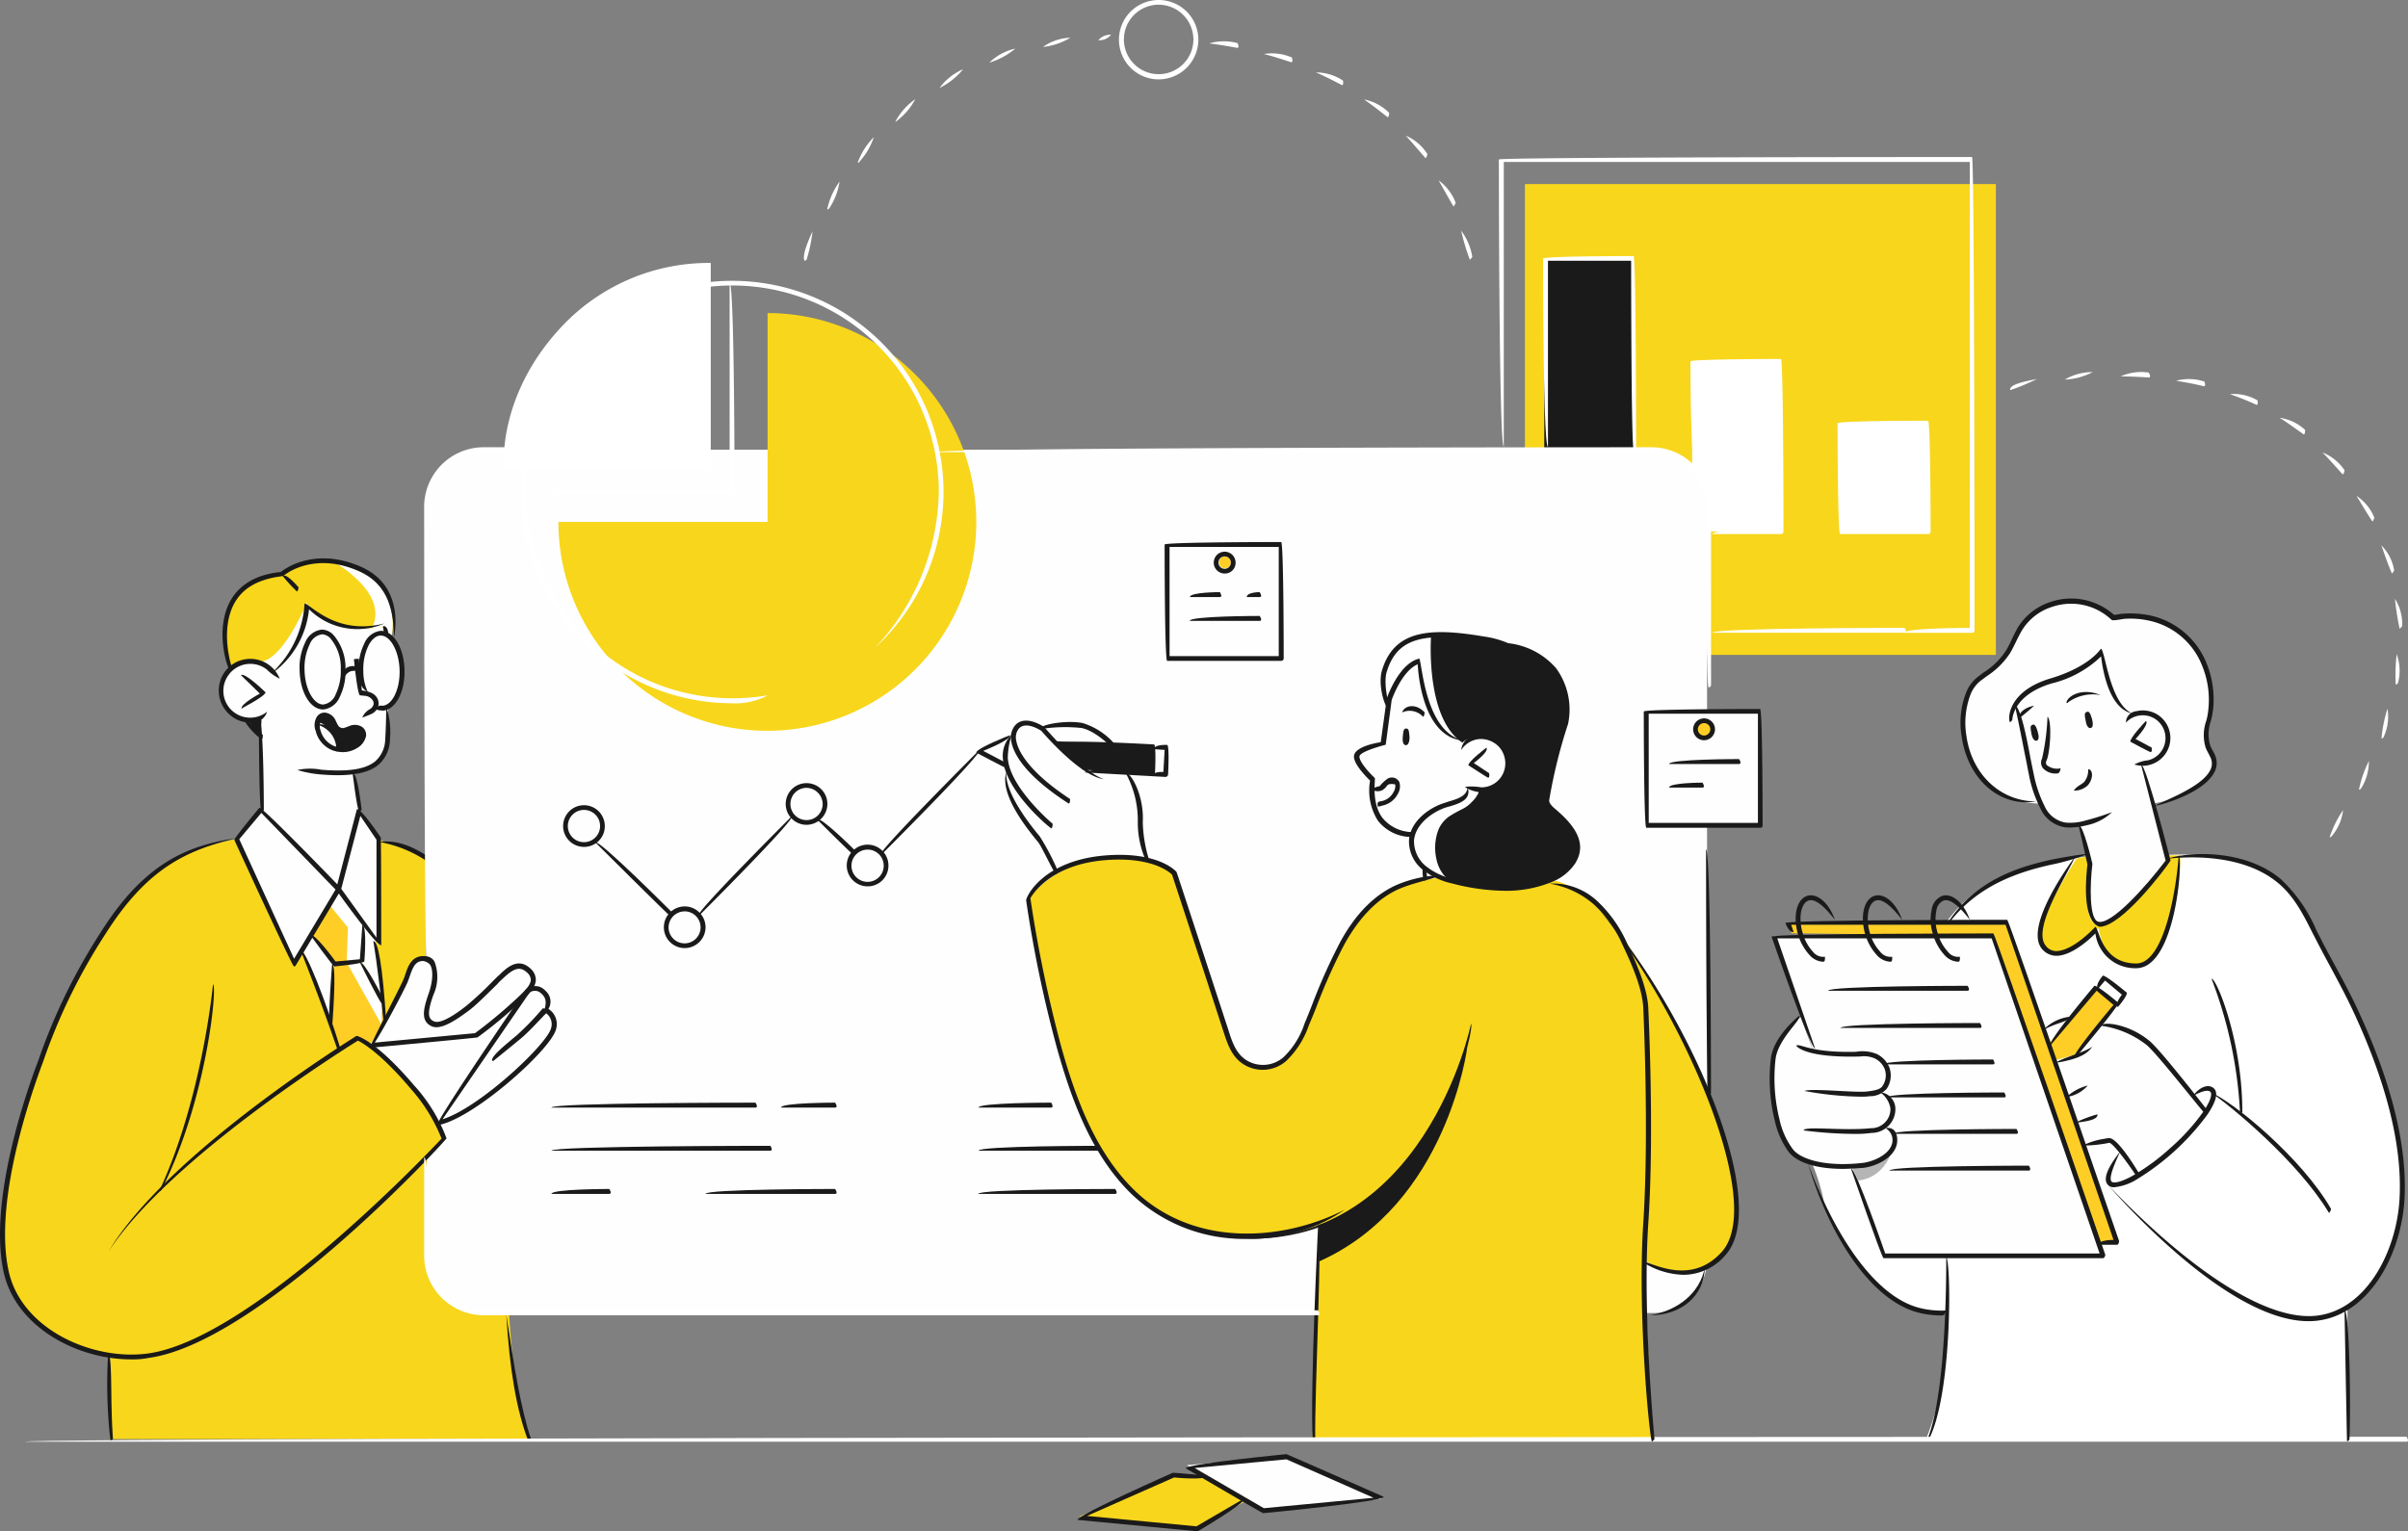 <svg id="reactivité" xmlns="http://www.w3.org/2000/svg" width="293.072" height="186.429" viewBox="0 0 293.072 186.429">
  <rect x="0" y="0" width="293.072" height="186.429" fill="#808080" stroke="none"/>
  <rect id="rect4" width="57.321" height="57.321" transform="translate(185.594 22.409)" fill="#f8d61b"/>
  <path id="path6" d="M343.213,479.4H200.423a6.535,6.535,0,0,1-6.523-6.523V380.823a6.535,6.535,0,0,1,6.523-6.523H343.213a6.535,6.535,0,0,1,6.523,6.523v92.052A6.554,6.554,0,0,1,343.213,479.4Z" transform="translate(-141.975 -319.546)" fill="#fefefe"/>
  <path id="path8" d="M115.877,461.095V450.223s-4.349,1.117-4.893-2.869,3.5-4.319,4.228-4.017,2.114.966,2.114.966a12.438,12.438,0,0,0,2.839-3.111A20.84,20.84,0,0,0,121.4,436.3s2.869,2.869,5.346,2.96a24.565,24.565,0,0,0,4.138-.211l.091.966a4.89,4.89,0,0,1,1.993,4.168c-.06,2.869-.906,4.2-1.661,4.5l-.091,4.44a4.146,4.146,0,0,1-3.956,3.594l.544,4.681-2.446,9.332Z" transform="translate(-84.065 -362.821)" fill="#fefefe"/>
  <path id="path10" d="M51.437,531.2s-8.577,1.45-12.322,6.312C35.37,542.4,31.5,547.78,28.877,554.938s-2.507,6.856-3.624,10.359a71.378,71.378,0,0,0-2.3,13.741c-.181,3.594.936,9.543,5.738,12.2s7.369,2.809,7.369,2.809-.03,4.44-.091,6.131c-.03,1.721.091,4.077.091,4.077H86.984s-1.48-5.829-1.752-8.064-.664-7.52-.664-7.52l-4.379.181s-5.466-1.9-5.617-6.131c-.151-4.258,0-12.775,0-12.775l2.114-2.174a20.372,20.372,0,0,0-4.923-7.641c-3.685-3.624-3.987-3.956-3.987-3.956s2.99-5.195,3.654-6.584,1.178-4.2,3.08-3.775l-.06-12.564L68.8,531.321Z" transform="translate(-22.646 -429.061)" fill="#f8d61b"/>
  <path id="polygon12" d="M120.32,518.8l-3.02,3.534,6.825,14.919,1.238-1.48,4.349,12.292,1.993-1.6,1.782,1.027,1.721-2.839-1-9.966.393.544.06-12.805-2.688-3.926Z" transform="translate(-88.509 -420.196)" fill="#fefefe"/>
  <path id="path14" d="M822.428,460.233s-6.976.332-8.879-6.221,1.329-9.3,2.718-9.936c1.389-.6,2.688-3.322,3.231-4.319.574-1,1.963-3.624,5.044-3.956s5.466.3,6.674,1.812c0,0,3.2-.815,5.527.362a10.219,10.219,0,0,1,6.372,10.842c-.393,1.933-1.057,2.99-.393,4.349s1.238,2.054.272,3.413a11.569,11.569,0,0,1-6.674,3.624H822.428Z" transform="translate(-574.076 -362.413)" fill="#fefefe"/>
  <path id="path16" d="M768.58,545.5a15.977,15.977,0,0,1,6.674-5.195,50.363,50.363,0,0,1,10.389-2.6l10.087-.181s6.523-.3,9.3,1.027c2.778,1.3,5.134,1.631,8.668,9.241,0,0,3.805,7.067,4.711,9.091.906,1.993,4.168,9.876,4.772,13.953s1.993,11.325-1.993,17.607c0,0-2.507,3.9-3.956,4.2l-.03,15.976H765.953a30.736,30.736,0,0,0,2.084-8.4c.393-4.47.544-6.916.544-6.916s-6.946.332-10.6-5.708c0,0-3.775-4.953-4.53-8.094a23.568,23.568,0,0,0-1.45-4.53Z" transform="translate(-531.524 -433.46)" fill="#fff"/>
  <path id="path18" d="M834.6,462.033s1.389,7.127,1.963,9.392c.6,2.265,1.9,6.01,5.587,5.346.242.3,1.329,4.651,1.329,4.651s-.966,7.248,1.027,7.429c1.993.211,7.339-5.98,8.517-7.7L850,469.311s3.715-.936,2.869-4.107c0,0-.544-2.809-4.319-1.782a6.234,6.234,0,0,1-2.658-3.9c-.6-2.688-.906-3.926-.906-3.926a9.038,9.038,0,0,1-4.772,3.111C837.258,459.345,834.962,461.157,834.6,462.033Z" transform="translate(-589.178 -376.293)" fill="#fefefe"/>
  <path id="path20" d="M848.209,604.629l-2.144,2.688-.664-1.963S847.635,604.267,848.209,604.629Z" transform="translate(-596.716 -480.262)" fill="#fefefe"/>
  <path id="path22" d="M855.578,605.5l-3.232,3.836-2.446.725,3.443,10.027s2.476-.181,3.231-.332a12.884,12.884,0,0,1,3.292,4.258,26.109,26.109,0,0,0,4.349-3.2,57.219,57.219,0,0,0,4.017-4.651s-3.624-4.862-5.406-6.674S859.715,606.134,855.578,605.5Z" transform="translate(-599.857 -480.922)" fill="#fefefe"/>
  <path id="path24" d="M739.2,603.1l1.48,4.077a28.525,28.525,0,0,0,5.255.393c1.661-.181,4.047.151,3.836,1.933a5.053,5.053,0,0,1-.785,2.477s1.57,1.087,1.389,2.2a7.106,7.106,0,0,1-.755,2.114,1.537,1.537,0,0,1,1,1.48,2.489,2.489,0,0,1-1.963,2.718c-1.51.513-5.5,1.389-8.788.211s-4.137-7.46-4.319-9.694C735.369,608.838,736.305,604.821,739.2,603.1Z" transform="translate(-520.027 -479.246)" fill="#fefefe"/>
  <path id="path26" d="M439.989,486.731a8.094,8.094,0,0,0-4.893-2.174c-3.171-.332-3.322.242-3.322.242s-1.631-.785-2.658-.242c-1.027.513-.815,2.054-.815,2.054s-1.51.906-.725,3.775a8.643,8.643,0,0,0,1.6,5.164,33.3,33.3,0,0,1,2.99,4.288,24.013,24.013,0,0,1,1,2.839s3.594-1.782,6.131-1.842a37.557,37.557,0,0,1,5.195.242s-.785-3.413-.785-4.047a19.954,19.954,0,0,0-.362-3.836c-.272-.876-1.148-2.839-1.148-2.839l-5.466-.3-3.322-3.473Z" transform="translate(-304.921 -396.371)" fill="#fefefe"/>
  <path id="path28" d="M596.06,542.9c0,.181-.06,1.238-.06,1.238l1.6-.06Z" transform="translate(-422.637 -437.227)" fill="#fefefe"/>
  <path id="path30" d="M582.106,474.8s2.567,1.661,4.228-.423a3.106,3.106,0,0,0-.513-4.621c-.815-.453-2.718-1-4.047.121a5.846,5.846,0,0,1-4.047-3.715A21.324,21.324,0,0,1,576.368,460s-2.054.211-3.534,4.017L571.9,470s-2.99.574-3.231,1.51c-.211.936,1.963,2.809,1.963,2.809s-1.057,6.221,4.772,6.674c0,0,1.178-2.386,2.839-3.08,1.661-.664,3.141-1.057,3.534-1.48S582.68,475.584,582.106,474.8Z" transform="translate(-403.549 -379.364)" fill="#fefefe"/>
  <path id="polygon32" d="M847.6,597.786l5.8-6.886,2.507,2.114-5.164,6.131-2.235.634Z" transform="translate(-598.252 -470.731)" fill="#ffce26"/>
  <path id="polygon34" d="M866.8,588.317l.966-1.117,2.446,1.9-.906,1.148Z" transform="translate(-611.653 -468.148)" fill="#fefefe"/>
  <path id="polygon36" d="M741.511,584.041,736.8,570.3h26.7l13.288,38.838-26.547.03Z" transform="translate(-520.914 -456.352)" fill="#fefefe"/>
  <path id="polygon38" d="M742.923,566.059l-.423-1.3,26.486-.06,13.56,38.989h-2.265l-12.805-37.3Z" transform="translate(-524.893 -452.444)" fill="#ffce26"/>
  <path id="path40" d="M589.911,467.125a1.9,1.9,0,0,1-1.721,1.661c-1.6.211-4.651,1.9-5.195,3.866-.513,1.963.332,5.134,5.919,6.161,5.617,1.057,9.362.272,10.57-.332s3.866-1.721,3.564-4.409-2.869-4.138-3.383-4.56-.362-1.389-.151-2.416c.211-1,2.023-7.429,2.084-8.064s.453-3.654-1.178-5.919c-1.6-2.265-5.859-3.262-5.859-3.262a25.417,25.417,0,0,0-7.037-1.359c-2.809.091-5.708.151-6.8,1.993-1.057,1.842-2.054,3.624-.755,6.493a6.562,6.562,0,0,1,3.775-5.225s.513,5.587,1.842,7.188c1.3,1.6,2.2,2.688,3.443,2.779a3.018,3.018,0,0,1,2.144-.815,3.64,3.64,0,0,1,3.413,3.05s-.272,3.05-2.144,3.352C590.606,467.668,589.911,467.125,589.911,467.125Z" transform="translate(-411.022 -371.328)" fill="#1a1a1a"/>
  <path id="path42" d="M486.131,541.076s-5.738.725-7.913,3.141a29.587,29.587,0,0,0-5.195,7.913c-1.178,2.748-2.9,7.218-3.443,8.245s-1.872,4.289-5.164,3.775-3.594-3.05-4.107-4.651-6.191-18.936-6.191-18.936a13.8,13.8,0,0,0-17.819,3.05s1.6,9.664,2.6,13.59,2.869,10.661,4.893,14.617c2.023,3.987,6.554,10.9,13.862,12.292,7.309,1.359,12.171,0,13.983-.755.242.091-.725,26.033-.725,26.033l41.254.06-.815-21.775s4.349,2.688,7.762.6a7.135,7.135,0,0,0,3.413-7.127,45.033,45.033,0,0,0-1.752-9.211,75.265,75.265,0,0,0-5.8-13.5c-3.141-5.5-7.037-11.265-7.037-11.265a14.653,14.653,0,0,0-4.772-4.591c-2.929-1.6-3.382-1.148-3.382-1.148a19.869,19.869,0,0,1-7.1.785A28.943,28.943,0,0,1,486.131,541.076Z" transform="translate(-311.168 -434.195)" fill="#f8d61b"/>
  <path id="polygon44" d="M447.4,491.8l11.96.695-.181,3.262-8.456-.483Z" transform="translate(-318.916 -401.56)" fill="#1a1a1a"/>
  <rect id="rect46" width="3.292" height="1.601" transform="translate(140.273 94.205) rotate(-86.766)" fill="#fefefe"/>
  <path id="path48" d="M420.126,490.3l-3.926,1.631,3.111,1.631S419.522,490.844,420.126,490.3Z" transform="translate(-297.138 -400.513)" fill="#fefefe"/>
  <path id="polygon50" d="M479.349,786.854l14.406-1.45-11.537-5.1-12.141,1,1.963,1.3-3.564-.091L457,787.578l14.345,1.48,5.889-3.413Z" transform="translate(-325.616 -602.931)" fill="#fefefe"/>
  <path id="path52" d="M571.49,615s-2.386,19.147-18.03,26.124l-.06-4.44s4.651-1.027,9.634-6.463C568.047,624.785,571.49,615,571.49,615Z" transform="translate(-392.903 -487.553)" fill="#1a1a1a"/>
  <path id="path54" d="M773.174,655.3s-.725,3.715-4.258,4.107l-.815-1.752S771.513,657.837,773.174,655.3Z" transform="translate(-542.762 -515.682)" fill="#b5b5b5"/>
  <rect id="rect56" width="13.892" height="13.892" transform="translate(200.392 86.586)" fill="#fefefe"/>
  <path id="path58" d="M707.254,484.327a1.027,1.027,0,1,1-1.027-1.027A1.018,1.018,0,0,1,707.254,484.327Z" transform="translate(-498.858 -395.627)" fill="#ffce26"/>
  <path id="path60" d="M514.65,418.025a.735.735,0,0,1-.725.725.725.725,0,1,1,0-1.45A.735.735,0,0,1,514.65,418.025Z" transform="translate(-364.844 -349.56)" fill="#ffce26"/>
  <rect id="rect62" width="10.872" height="23.224" transform="translate(187.95 31.439)" fill="#1a1a1a"/>
  <path id="polygon64" d="M703.9,338.5v12.956l1.691,2.537.3,5.285h8.788V338.5Z" transform="translate(-497.951 -294.558)" fill="#fff"/>
  <rect id="rect66" width="10.721" height="13.198" transform="translate(223.949 51.523)" fill="#fff"/>
  <path id="path68" d="M170.9,590.036s2.2-3.564,3.08-5.285,1.51-3.654,1.872-4.258a1.621,1.621,0,0,1,1.9-.966c.966.272,1.087,1.087,1.027,2.144s-1.057,3.533-.966,4.258.362,1.842,1.842,1.45a12.2,12.2,0,0,0,4.017-2.627c.785-.725,3.926-3.805,3.926-3.805a2,2,0,0,1,2.265-.181,1.81,1.81,0,0,1,.725,2.114,2.279,2.279,0,0,1,1.419.634c.513.574.725,1.661.3,1.963a.955.955,0,0,0,.513.785c.544.362.574,1.3.211,2.084a28.022,28.022,0,0,1-5.527,6.01c-2.507,1.993-6.554,4.651-8.245,5.1,0,0-2.476-3.564-3.835-5.195A36.852,36.852,0,0,0,170.9,590.036Z" transform="translate(-125.921 -462.739)" fill="#fefefe"/>
  <path id="polygon70" d="M123.6,483.3l-.121,1.933L122,483.3Z" transform="translate(-91.789 -395.627)" fill="#1a1a1a"/>
  <path id="path72" d="M118.525,432.282s2.718-1.993,3.473-4.349a15.767,15.767,0,0,0,.815-3.805,7.3,7.3,0,0,0,5.829,2.96c4.077.181,3.745-.362,3.745-.362v.846l.755.453a10.378,10.378,0,0,0-.121-3.866c-.483-1.782-1.812-3.2-4.047-4.319a9.634,9.634,0,0,0-5.466-.876c-.513.181-2.99.846-3.413,1.359-.362.272-3.322.423-4.621,1.691a6.561,6.561,0,0,0-2.416,4.379c-.242,2.084-.242,4.47.423,5.527a3.453,3.453,0,0,1,2.325-.846A4.555,4.555,0,0,1,118.525,432.282Z" transform="translate(-85.445 -350.649)" fill="#f8d61b"/>
  <path id="path74" d="M150.683,482.093a3.94,3.94,0,0,1,1.812,1.51,2.844,2.844,0,0,1,.151,1.752,3.986,3.986,0,0,0,2.386-.181c1.117-.513,1.178-1.54.815-1.993-.362-.423-1.268-.121-1.812-.091-.513.03-1.178,0-1.359-.483s-.634-1.51-1.389-1.419C150.562,481.278,150.683,482.093,150.683,482.093Z" transform="translate(-111.804 -394.148)" fill="#1a1a1a"/>
  <path id="polygon76" d="M147.8,556.876l2.688,3.715-.544,6.614L151,571.1l2.325-1.48,1.45.906,1.721-2.839-.513-3.473-2.144-3.926.362-4.379L151,551.5Z" transform="translate(-109.797 -443.23)" fill="#ffce26"/>
  <path id="path78" d="M849.777,537.851l.211.846s-1.117,7.339.906,7.4,5.557-3.956,6.191-4.681,2.446-2.99,2.446-2.99l-.272-.725,1.752.06a25.451,25.451,0,0,1-.966,7.248c-1.087,3.594-2.3,6.131-4.319,6.161a4.737,4.737,0,0,1-3.866-2.114,8.277,8.277,0,0,1-.785-2.446s-3.5,3.2-5.074,3.05-2.748-1.54-1.752-4.017a69.331,69.331,0,0,1,4.138-7.52Z" transform="translate(-595.657 -433.598)" fill="#f8d61b"/>
  <path id="path80" d="M225,324.126h25.157V298.969a24.553,24.553,0,0,0-18.241,7.852C223.973,315.368,225,324.126,225,324.126Z" transform="translate(-163.652 -266.956)" fill="#fff"/>
  <path id="path82" d="M272.459,319.2v25.429H247A25.429,25.429,0,1,0,272.459,319.2Z" transform="translate(-179.038 -281.087)" fill="#f8d61b"/>
  <path id="polygon84" d="M477.235,790.741l-4.711-2.809-4.047-.332L457,792.674l14.345,1.48Z" transform="translate(-325.616 -608.026)" fill="#f8d61b"/>
  <path id="path86" d="M158.841,419.906A9.934,9.934,0,0,0,155.7,419c-.03.03,7.037,3.745,4.893,8.215,1.329-.03,1.57-.242,1.631-.332v.785l.755.453a10.379,10.379,0,0,0-.121-3.866C162.4,422.473,161.045,421.023,158.841,419.906Z" transform="translate(-115.311 -350.746)" fill="#fff"/>
  <path id="path88" d="M133.136,435.8s-2.718,6.644-5.436,7.188l1.3,1a10.3,10.3,0,0,0,3.322-4.228,15.767,15.767,0,0,0,.815-3.805C133.2,436.072,133.136,435.8,133.136,435.8Z" transform="translate(-95.768 -362.472)" fill="#fff"/>
  <path id="path90" d="M583.92,452.241s.513,5.587,1.842,7.188c1.3,1.6,2.2,2.688,3.443,2.778-4.379-2.809-3.956-11.96-3.866-13.107-1.933.151-3.654.574-4.409,1.872-1.057,1.842-2.054,3.624-.755,6.493A6.454,6.454,0,0,1,583.92,452.241Z" transform="translate(-411.161 -371.756)" fill="#fff"/>
  <path id="path92" d="M595.767,521.716a2.563,2.563,0,0,1-1.208-1.057,4.46,4.46,0,0,1-.634-1.51,6.2,6.2,0,0,1,.272-3.775,3.833,3.833,0,0,1,1.268-1.51,17.223,17.223,0,0,1,1.631-.906,4.135,4.135,0,0,0,1.148-.876,3.794,3.794,0,0,0,.815-1.148s-.211-.151-.574-.423a1.882,1.882,0,0,1-.544-.211,1.9,1.9,0,0,1-1.721,1.661c-1.6.211-4.651,1.9-5.195,3.866C590.573,517.639,591.268,520.447,595.767,521.716Z" transform="translate(-419.083 -414.473)" fill="#fff"/>
  <path id="polygon94" d="M154.9,553.952l2.2,2.688-.151,4.258,4.258,7.611-.03-3.08-2.386-4.651.6-4.379-3.443-4.2Z" transform="translate(-114.753 -443.719)" fill="#fff"/>
  <g id="g130" transform="translate(118.82 87.731)">
    <g id="g108" transform="translate(0 1.785)">
      <g id="g98" transform="translate(9.664 0.78)">
        <path id="path96" d="M459.178,496.186c-.03,0-8.215-.453-8.215-.453.03-.6,7.943-.151,7.943-.151l.151-2.688L447.4,492.23c.03-.6,11.99.091,11.99.091.272.3.091,3.594.091,3.594A.3.3,0,0,1,459.178,496.186Z" transform="translate(-447.4 -491.983)" fill="#1a1a1a"/>
      </g>
      <g id="g102" transform="translate(21.443 1.173)">
        <path id="path100" d="M488,497.185c-.03,0-1.6-.091-1.6-.091.03-.6,1.329-.513,1.329-.513l.151-2.688-1.3-.091c.03-.6,1.631-.513,1.631-.513.272.3.091,3.594.091,3.594A.324.324,0,0,1,488,497.185Z" transform="translate(-486.4 -493.284)" fill="#1a1a1a"/>
      </g>
      <g id="g106">
        <path id="path104" d="M419.024,493.387c-.151-.03-3.624-1.872-3.624-1.872.03-.544,4.077-2.114,4.077-2.114.211.544-3.232,1.9-3.232,1.9l2.93,1.54C419.236,493.326,419.145,493.387,419.024,493.387Z" transform="translate(-415.4 -489.4)" fill="#1a1a1a"/>
      </g>
    </g>
    <g id="g112" transform="translate(4.217)">
      <path id="path110" d="M436.382,493.581c-5.617-3.624-6.765-6.312-6.976-7.58a2.354,2.354,0,0,1,.393-1.842c1.208-1.54,3.534.06,3.624.121.091.091,4.651,5.466,7.248,6.342-2.839-.362-7.188-5.406-7.611-5.889-.242-.151-1.963-1.238-2.778-.211a1.725,1.725,0,0,0-.272,1.389c.151.936,1.087,3.534,6.554,7.127C436.563,493.52,436.472,493.581,436.382,493.581Z" transform="translate(-429.364 -483.491)" fill="#1a1a1a"/>
    </g>
    <g id="g116" transform="translate(3.225 1.694)">
      <path id="path114" d="M431.974,500.516c-.423-.242-5.708-4.711-5.889-8.577a3.6,3.6,0,0,1,1.087-2.839,9.976,9.976,0,0,0-.483,2.809c.181,3.624,5.436,8.033,5.466,8.064C432.125,500.486,432.035,500.516,431.974,500.516Z" transform="translate(-426.079 -489.1)" fill="#1a1a1a"/>
    </g>
    <g id="g120" transform="translate(7.701 0.172)">
      <path id="path118" d="M449.688,487.092c-.242-.121-1.933-1.933-3.654-2.3a18.625,18.625,0,0,0-5.134.151c.03-.6,3.352-1.148,5.255-.755a8.418,8.418,0,0,1,3.745,2.386C449.839,487.062,449.779,487.092,449.688,487.092Z" transform="translate(-440.9 -484.059)" fill="#1a1a1a"/>
    </g>
    <g id="g124" transform="translate(18.211 6.427)">
      <path id="path122" d="M478.237,515.623a11.341,11.341,0,0,1-1.087-4.983,11.956,11.956,0,0,0-1.45-5.859c.574-.181,2.235,2.658,2.054,5.919a16.556,16.556,0,0,0,.755,4.56C478.3,515.623,478.267,515.623,478.237,515.623Z" transform="translate(-475.7 -504.773)" fill="#1a1a1a"/>
    </g>
    <g id="g128" transform="translate(3.519 6.254)">
      <path id="path126" d="M433.2,516.673c-.725-1.238-1.721-3.383-2.114-3.9-1.389-1.691-4.742-5.829-3.9-8.577-.181,2.627,3.02,6.584,4.077,7.852a29.389,29.389,0,0,1,2.2,4.2C433.289,516.673,433.259,516.673,433.2,516.673Z" transform="translate(-427.053 -504.2)" fill="#1a1a1a"/>
    </g>
  </g>
  <g id="g166" transform="translate(248.684 118.779)">
    <g id="g140" transform="translate(0.851)">
      <g id="g134" transform="translate(0 1.238)">
        <path id="path132" d="M851.05,599.248c-.242-.483,4.862-6.523,4.862-6.523L853.859,591l-5.617,6.644c-.453-.393,5.346-7.248,5.346-7.248.423-.03,2.929,2.084,2.929,2.084.03.423-5.255,6.7-5.255,6.7A.942.942,0,0,1,851.05,599.248Z" transform="translate(-848.216 -590.399)" fill="#1a1a1a"/>
      </g>
      <g id="g138" transform="translate(5.708)">
        <path id="path136" d="M869.529,590.1c-.211-.483.6-1.48.6-1.48l-2.054-1.721-.846,1c-.453-.393.574-1.6.574-1.6.423-.03,2.93,2.084,2.93,2.084.03.423-1,1.631-1,1.631A.235.235,0,0,1,869.529,590.1Z" transform="translate(-867.118 -586.299)" fill="#1a1a1a"/>
      </g>
    </g>
    <g id="g144" transform="translate(2.809 13.379)">
      <path id="path142" d="M854.7,632.019a5.947,5.947,0,0,1,2.6-1.419,4.134,4.134,0,0,1-2.537,1.389C854.76,632.019,854.73,632.019,854.7,632.019Z" transform="translate(-854.7 -630.6)" fill="#1a1a1a"/>
    </g>
    <g id="g148" transform="translate(1.389 8.668)">
      <path id="path146" d="M850,616.963c1.54-.846,3.473-1.238,4.56-1.963-.846,1.3-2.869,1.691-4.53,1.963Z" transform="translate(-850 -615)" fill="#1a1a1a"/>
    </g>
    <g id="g152" transform="translate(3.866 16.883)">
      <path id="path150" d="M858.2,643.227a17.057,17.057,0,0,1,2.718-1.027c.091.574-.936.846-2.688,1.027Z" transform="translate(-858.2 -642.2)" fill="#1a1a1a"/>
    </g>
    <g id="g156" transform="translate(0 5.014)">
      <path id="path154" d="M845.4,604.5a5.327,5.327,0,0,1,3.141-1.6c.03.6-1.6.725-2.99,1.54A.166.166,0,0,1,845.4,604.5Z" transform="translate(-845.4 -602.9)" fill="#1a1a1a"/>
    </g>
    <g id="g160" transform="translate(7.037 5.857)">
      <path id="path158" d="M881.354,616.627c-.3-.181-5.738-7.188-7.1-8.335a11.486,11.486,0,0,0-5.557-2.356c.211-.574,3.473-.211,5.95,1.9,1.419,1.208,6.7,8.033,6.946,8.335C881.475,616.6,881.415,616.627,881.354,616.627Z" transform="translate(-868.7 -605.692)" fill="#1a1a1a"/>
    </g>
    <g id="g164" transform="translate(4.802 19.782)">
      <path id="path162" d="M867.974,656.632c-1.57-2.356-3.05-4.228-3.443-4.258a16.761,16.761,0,0,1-3.232.332,8.417,8.417,0,0,1,2.6-.815,3.138,3.138,0,0,1,.634-.091c.936,0,2.9,3.081,3.685,4.409C868.1,656.6,868.035,656.632,867.974,656.632Z" transform="translate(-861.3 -651.8)" fill="#1a1a1a"/>
    </g>
  </g>
  <g id="g172" transform="translate(166.9 94.657)">
    <g id="g170">
      <path id="path168" d="M575.385,509.951c-.091-.574.06-.574.393-.634a2.109,2.109,0,0,0,1.54-1.148,1.272,1.272,0,0,0,.181-.906c-.755-.121-.876.03-1.027.211a1.593,1.593,0,0,1-.574.513,1.286,1.286,0,0,1-1.3-.151,4.066,4.066,0,0,1,1.027-.362,4.767,4.767,0,0,1,1-.936,1.106,1.106,0,0,1,.815-.06,1.059,1.059,0,0,1,.574.513,1.772,1.772,0,0,1-.181,1.419,2.728,2.728,0,0,1-1.963,1.45A.977.977,0,0,1,575.385,509.951Z" transform="translate(-574.6 -506.426)" fill="#1a1a1a"/>
    </g>
  </g>
  <g id="g176" transform="translate(0 102.049)">
    <path id="path174" d="M37.923,594.352c-6.584,0-13.983-3.926-15.493-10.54-1.933-8.607,2.718-21.986,4.2-25.852a71.536,71.536,0,0,1,7.641-15.674C39.463,534.071,44.6,531.806,50.7,530.9c-6.04,1.48-10.842,3.654-15.916,11.688a70.437,70.437,0,0,0-7.58,15.553c-1.45,3.836-6.07,17.063-4.168,25.52,1.57,7.037,10.208,10.9,16.973,9.966,12.5-1.752,33.885-24.221,35.7-26.154a20.554,20.554,0,0,0-3.805-6.131c-3.594-4.258-5.829-5.527-6.372-5.8-1.9,1.178-23.043,14.466-30.352,25.671,7.218-12.08,29.959-26.094,30.171-26.245.362.03,2.718.966,6.976,5.98a19.981,19.981,0,0,1,3.987,6.493c-1,1.3-23.043,24.916-36.241,26.728A9.946,9.946,0,0,1,37.923,594.352Z" transform="translate(-21.967 -530.9)" fill="#1a1a1a"/>
  </g>
  <g id="g188" transform="translate(38.3 86.756)">
    <g id="g182" transform="translate(0 0)">
      <g id="g180">
        <path id="path178" d="M152.172,485.075a3.773,3.773,0,0,1-1.268-.242,3.384,3.384,0,0,1-1.993-2.325,1.969,1.969,0,0,1,.151-1.752,1.116,1.116,0,0,1,1.057-.483,1.64,1.64,0,0,1,1.238,1c.332.725.423.755.6.815.181.091.272.121,1.027-.181a1.644,1.644,0,0,1,1.6.121,1.189,1.189,0,0,1,.453,1.087,2.239,2.239,0,0,1-1.117,1.48A3.261,3.261,0,0,1,152.172,485.075Zm-2.174-4.2a1.252,1.252,0,0,0-.513,1.51,2.869,2.869,0,0,0,1.631,1.933,2.79,2.79,0,0,0,2.507-.211,1.648,1.648,0,0,0,.846-1.027.571.571,0,0,0-.211-.544,1.1,1.1,0,0,0-1.027-.03c-.876.362-1.087.332-1.45.181s-.513-.272-.936-1.117a1.118,1.118,0,0,0-.785-.664A.094.094,0,0,0,150,480.878Z" transform="translate(-148.786 -480.262)" fill="#1a1a1a"/>
      </g>
    </g>
    <g id="g186" transform="translate(0.246 1.421)">
      <path id="path184" d="M151.986,488.269a3.105,3.105,0,0,0-2.386-3.262,2.361,2.361,0,0,1,2.658,3.05A.29.29,0,0,1,151.986,488.269Z" transform="translate(-149.6 -484.967)" fill="#1a1a1a"/>
    </g>
  </g>
  <g id="g192" transform="translate(19.369 119.837)">
    <path id="path190" d="M86.1,614.988c5.195-11.114,6.554-25.036,6.554-25.188.574.181-.785,14.225-6.282,25.036A.317.317,0,0,1,86.1,614.988Z" transform="translate(-86.1 -589.8)" fill="#1a1a1a"/>
  </g>
  <g id="g196" transform="translate(36.191 86.012)">
    <path id="path194" d="M146.693,486.166c-.634,0-1.3-.03-2.023-.091a13.087,13.087,0,0,1-2.869-.544,7.354,7.354,0,0,1,2.929-.03c3.322.272,5.406-.06,6.584-1.057a3.663,3.663,0,0,0,1.178-2.658c.06-.785.121-2.507.121-3.987a9.771,9.771,0,0,1,.453,4.017,4.143,4.143,0,0,1-1.359,3.05C150.679,485.743,149.048,486.166,146.693,486.166Z" transform="translate(-141.8 -477.8)" fill="#1a1a1a"/>
  </g>
  <g id="g200" transform="translate(46.61 76.226)">
    <path id="path198" d="M176.632,446.485c-.3-.272-.332-1.087-.332-1.087.6-.03.634.785.634.785Z" transform="translate(-176.3 -445.397)" fill="#1a1a1a"/>
  </g>
  <g id="g204" transform="translate(31.509 87.401)">
    <path id="path202" d="M126.6,493.816c-.3-.3-.3-11.416-.3-11.416.6,0,.6,11.114.6,11.114A.3.3,0,0,1,126.6,493.816Z" transform="translate(-126.3 -482.4)" fill="#1a1a1a"/>
  </g>
  <g id="g208" transform="translate(26.625 80.216)">
    <path id="path206" d="M113.985,466.367a3.722,3.722,0,0,1-2.386-.846,3.909,3.909,0,0,1-.664-5.436,3.781,3.781,0,0,1,2.567-1.45,3.836,3.836,0,0,1,2.839.785,3.958,3.958,0,0,1,1.208,1.6,5.526,5.526,0,0,1-1.57-1.117,3.269,3.269,0,0,0-4.591.574,3.266,3.266,0,0,0,4.621,4.56A1.9,1.9,0,0,1,113.985,466.367Z" transform="translate(-110.127 -458.607)" fill="#1a1a1a"/>
  </g>
  <g id="g212" transform="translate(42.895 93.954)">
    <path id="path210" d="M164.846,509.052c-.3-.272-.846-4.953-.846-4.953.6-.06,1.117,4.621,1.117,4.621C164.876,509.052,164.876,509.052,164.846,509.052Z" transform="translate(-164 -504.098)" fill="#1a1a1a"/>
  </g>
  <g id="g216" transform="translate(33.08 73.479)">
    <path id="path214" d="M131.5,444.756a12.566,12.566,0,0,0,3.987-8.456c.664,0,3.775,3.956,9.755,2.416a8.345,8.345,0,0,1-9.211-1.721,10.988,10.988,0,0,1-4.349,7.7A.222.222,0,0,1,131.5,444.756Z" transform="translate(-131.5 -436.3)" fill="#1a1a1a"/>
  </g>
  <g id="g220" transform="translate(29.335 82.159)">
    <path id="path218" d="M119.16,469.136c-.121-.544,2.235-1.812,2.235-1.812l-2.3-2.235c.423-.423,2.99,2.084,2.99,2.084-.06.483-2.809,1.9-2.809,1.9C119.251,469.136,119.221,469.136,119.16,469.136Z" transform="translate(-119.1 -465.041)" fill="#1a1a1a"/>
  </g>
  <g id="g224" transform="translate(34.409 70.07)">
    <path id="path222" d="M137.621,426.942a18.441,18.441,0,0,1-1.721-1.872c.453-.393,1.933,1.389,1.933,1.389C137.742,426.912,137.682,426.942,137.621,426.942Z" transform="translate(-135.9 -425.013)" fill="#1a1a1a"/>
  </g>
  <g id="g228" transform="translate(27.078 67.977)">
    <path id="path226" d="M112.435,431.558c-.332-.423-1.842-5.285.393-8.7,1.178-1.782,3.141-2.839,5.889-3.111.574-.453,4.107-3.02,9.574-.725,4.621,1.933,4.651,6.282,4.228,8.668-.121-2.839-.423-6.433-4.47-8.124-5.5-2.325-8.879.544-9.03.664-2.748.332-4.621,1.268-5.708,2.929-2.114,3.2-.634,7.943-.6,8C112.5,431.558,112.465,431.558,112.435,431.558Z" transform="translate(-111.628 -418.083)" fill="#1a1a1a"/>
  </g>
  <g id="g232" transform="translate(29.788 87.777)">
    <path id="path230" d="M122.623,485.867a8.078,8.078,0,0,1-2.023-2.174c.513-.3,1.3.936,2.2,1.631C122.8,485.837,122.714,485.867,122.623,485.867Z" transform="translate(-120.6 -483.646)" fill="#1a1a1a"/>
  </g>
  <g id="g236" transform="translate(43.076 80.183)">
    <path id="path234" d="M165.627,465.658a2.067,2.067,0,0,1,.846-.966.971.971,0,0,0,.513-.6.7.7,0,0,0-.121-.544,1.238,1.238,0,0,0-.876-.513c-.06,0-.544-.06-.664-.06-.332-.272-.725-4.409-.725-4.409l.6-.06.362,3.866c1.087.151,1.54.423,1.812.846a1.322,1.322,0,0,1,.211,1,1.535,1.535,0,0,1-.815,1,7.374,7.374,0,0,1-.725.3C165.717,465.658,165.687,465.658,165.627,465.658Z" transform="translate(-164.6 -458.5)" fill="#1a1a1a"/>
  </g>
  <g id="g240" transform="translate(170.645 85.973)">
    <path id="path238" d="M589.537,478.948a2.207,2.207,0,0,0-2.537-.513c.272-.846,1.661-1.178,2.748,0C589.688,478.918,589.6,478.948,589.537,478.948Z" transform="translate(-587 -477.671)" fill="#1a1a1a"/>
  </g>
  <path id="path242" d="M587.708,486.689c-.242-.03-.393.06-.453.906-.091.936.151,1.117.393,1.117.211,0,.423-.3.423-.966C588.01,487.051,588.01,486.719,587.708,486.689Z" transform="translate(-416.52 -397.989)" fill="#1a1a1a"/>
  <g id="g246" transform="translate(177.832 89.364)">
    <path id="path244" d="M613.276,495.967a3.492,3.492,0,0,1-2.023-.634,7.015,7.015,0,0,1,1.993.06,2.913,2.913,0,0,0,2.929-2.929,3,3,0,0,0-.846-2.084,3.1,3.1,0,0,0-2.054-.876,2.914,2.914,0,0,0-2.476,1.359,2.256,2.256,0,0,1,2.476-1.963,3.534,3.534,0,0,1,0,7.067Z" transform="translate(-610.8 -488.9)" fill="#1a1a1a"/>
  </g>
  <g id="g250" transform="translate(178.708 91.025)">
    <path id="path248" d="M616.086,498.054c-.151-.06-2.386-1.51-2.386-1.51,0-.483,2.2-2.144,2.2-2.144.362.483-1.54,1.872-1.54,1.872l1.872,1.238C616.3,497.994,616.207,498.054,616.086,498.054Z" transform="translate(-613.7 -494.4)" fill="#1a1a1a"/>
  </g>
  <g id="g254" transform="translate(173.139 105.642)">
    <path id="path252" d="M595.482,544.37c-.3-.3-.211-1.57-.211-1.57.6.03.513,1.268.513,1.268A.324.324,0,0,1,595.482,544.37Z" transform="translate(-595.258 -542.8)" fill="#1a1a1a"/>
  </g>
  <g id="g258" transform="translate(159.695 148.89)">
    <path id="path256" d="M550.821,712.577c-.362-5.98.664-26.365.664-26.577.574.242-.453,20.6-.362,26.275Z" transform="translate(-550.744 -686)" fill="#1a1a1a"/>
  </g>
  <g id="g268" transform="translate(63.371 34.157)">
    <g id="g262" transform="translate(0.302 0.302)">
      <path id="path260" d="M258.229,332.831H232.8c0-.6,25.127-.6,25.127-.6V307.1c.6,0,.6,25.429.6,25.429A.352.352,0,0,1,258.229,332.831Z" transform="translate(-232.8 -307.1)" fill="#fff"/>
    </g>
    <g id="g266">
      <path id="path264" d="M257.531,357.562a25.716,25.716,0,1,1,17.365-6.735,28.293,28.293,0,0,0,7.792-19,25.127,25.127,0,1,0-25.127,25.127,25.515,25.515,0,0,0,4.319-.362A8.262,8.262,0,0,1,257.531,357.562Z" transform="translate(-231.8 -306.1)" fill="#fff"/>
    </g>
  </g>
  <g id="g272" transform="translate(46.127 102.445)">
    <path id="path270" d="M180.5,534.595a15.157,15.157,0,0,0-5.8-2.326c2.114-.272,3.926.453,5.98,1.782C180.68,534.564,180.589,534.595,180.5,534.595Z" transform="translate(-174.7 -532.212)" fill="#1a1a1a"/>
  </g>
  <g id="g276" transform="translate(61.62 160.064)">
    <path id="path274" d="M228.718,738.463c-1.51-3.836-2.325-8.97-2.718-15.463.966,6.4,1.782,11.507,2.99,15.07C228.778,738.463,228.748,738.463,228.718,738.463Z" transform="translate(-226 -723)" fill="#1a1a1a"/>
  </g>
  <g id="g280" transform="translate(13.049 164.987)">
    <path id="path278" d="M65.574,749.84a62.16,62.16,0,0,1-.3-10.54c.574.091.242,5.285.6,10.208Z" transform="translate(-65.173 -739.3)" fill="#1a1a1a"/>
  </g>
  <g id="g284" transform="translate(43.648 76.801)">
    <path id="path282" d="M169.333,456.994a1.839,1.839,0,0,1-.846-.181c.423-.453.634-.423.876-.393,1.208-.03,2.174-1.993,2.114-4.319s-1.117-4.228-2.3-4.228c-.544,0-1.087.453-1.48,1.208a6.579,6.579,0,0,0-.634,3.111,5.858,5.858,0,0,0,.544,2.537c-.906-.453-1.117-1.389-1.117-2.507a6.99,6.99,0,0,1,.695-3.383,2.479,2.479,0,0,1,1.993-1.54c1.6,0,2.839,2.084,2.9,4.8s-1.148,4.893-2.718,4.923A.03.03,0,0,0,169.333,456.994Z" transform="translate(-166.492 -447.3)" fill="#1a1a1a"/>
  </g>
  <g id="g288" transform="translate(36.46 76.65)">
    <path id="path286" d="M145.563,456.525c-1.57,0-2.809-2.084-2.869-4.8a6.99,6.99,0,0,1,.695-3.382,2.479,2.479,0,0,1,1.993-1.54,1.981,1.981,0,0,1,1.419.634,6.139,6.139,0,0,1,1.48,4.168,6.991,6.991,0,0,1-.695,3.383,2.479,2.479,0,0,1-1.993,1.54Zm-.121-9.151a1.881,1.881,0,0,0-1.51,1.208,6.579,6.579,0,0,0-.634,3.111c.03,2.3,1.087,4.228,2.265,4.228a1.88,1.88,0,0,0,1.51-1.208,6.579,6.579,0,0,0,.634-3.111,5.5,5.5,0,0,0-1.3-3.775A1.51,1.51,0,0,0,145.442,447.374Z" transform="translate(-142.692 -446.8)" fill="#1a1a1a"/>
  </g>
  <g id="g292" transform="translate(269.039 132.974)">
    <path id="path290" d="M927.206,647.978c-3.775-6.282-11.99-13.047-14.406-14.678,2.779,1.178,11.114,8,14.678,14.225C927.327,647.947,927.266,647.978,927.206,647.978Z" transform="translate(-912.8 -633.3)" fill="#1a1a1a"/>
  </g>
  <g id="g296" transform="translate(220.023 141.551)">
    <path id="path294" d="M766.748,680.3a11.518,11.518,0,0,1-2.476-.272c-6.282-1.359-11.446-10.178-13.772-18.332,2.839,7.822,7.852,16.459,13.892,17.758a11,11,0,0,0,2.96.242C767.171,680.3,766.959,680.3,766.748,680.3Z" transform="translate(-750.5 -661.7)" fill="#1a1a1a"/>
  </g>
  <g id="g300" transform="translate(256.506 103.979)">
    <path id="path298" d="M895.763,594.163c-9.06,0-20.929-12.624-24.463-16.641,10.208,10.691,19.63,16.792,25.641,15.946,6.04-.846,9.634-8.064,9.906-14.436.3-6.4-1.661-14.134-5.829-22.983-.846-1.782-1.812-3.564-2.718-5.255-.544-1-1.087-2.023-1.6-3.02-.151-.3-.332-.634-.483-.936-1.117-2.235-2.3-4.53-4.258-6.1-4.258-3.473-10.782-3.171-13.409-2.869,2.627-.876,9.362-1.208,13.771,2.416a18.354,18.354,0,0,1,4.409,6.312c.151.3.332.634.483.936.513,1.027,1.057,2.023,1.6,3.02.936,1.721,1.9,3.5,2.748,5.285,4.2,8.909,6.191,16.731,5.889,23.255-.3,6.584-4.047,14.074-10.419,14.98A8.646,8.646,0,0,1,895.763,594.163Z" transform="translate(-871.3 -537.293)" fill="#1a1a1a"/>
  </g>
  <g id="g304" transform="translate(237.056 103.951)">
    <path id="path302" d="M806.9,545.6c3.322-5.1,8.366-6.735,12.382-7.641.121-.03,3.141-.634,4.681-.755a26.176,26.176,0,0,1-4.53,1.329c-3.9.876-8.819,2.476-12.261,6.946A.369.369,0,0,1,806.9,545.6Z" transform="translate(-806.9 -537.2)" fill="#1a1a1a"/>
  </g>
  <g id="g308" transform="translate(245.15 85.65)">
    <path id="path306" d="M840.525,491.7a4.459,4.459,0,0,1-.634-.03,3.94,3.94,0,0,1-3.02-2.325,14.86,14.86,0,0,1-1.389-4.107c-.151-.695-.3-1.6-.513-2.567-.453-2.325-1.027-5.225-1.268-6.07.815.725,1.359,3.5,1.842,5.95.181.966.362,1.872.513,2.567a15.163,15.163,0,0,0,1.329,3.956,3.4,3.4,0,0,0,2.567,2.023,6.457,6.457,0,0,0,2.386-.242,33.854,33.854,0,0,0,3.262-1.027,6.3,6.3,0,0,1-3.111,1.6A8.537,8.537,0,0,1,840.525,491.7Z" transform="translate(-833.7 -476.6)" fill="#1a1a1a"/>
  </g>
  <g id="g312" transform="translate(258.74 86.492)">
    <path id="path310" d="M880.754,486.127a4.023,4.023,0,0,1-1.027-.151,4.278,4.278,0,0,1,1.661-.513,2.787,2.787,0,0,0,.815-5.074,2.789,2.789,0,0,0-3.5.483,1.388,1.388,0,0,1,1.268-1.389,3.381,3.381,0,0,1,2.537.393,3.377,3.377,0,0,1-1,6.161A3.042,3.042,0,0,1,880.754,486.127Z" transform="translate(-878.7 -479.389)" fill="#1a1a1a"/>
  </g>
  <g id="g316" transform="translate(259.281 87.764)">
    <path id="path314" d="M882.939,487.405c-.151-.03-2.446-1.268-2.446-1.268-.091-.453,1.9-2.537,1.9-2.537.423.423-1.269,2.2-1.269,2.2l1.963,1.057C883.151,487.345,883.03,487.405,882.939,487.405Z" transform="translate(-880.49 -483.6)" fill="#1a1a1a"/>
  </g>
  <g id="g320" transform="translate(269.16 119.17)">
    <path id="path318" d="M916.673,603.994a52.406,52.406,0,0,0-3.473-16.4c.574-.151,3.745,7.52,3.745,16.1A.261.261,0,0,1,916.673,603.994Z" transform="translate(-913.2 -587.593)" fill="#1a1a1a"/>
  </g>
  <g id="g324" transform="translate(252.398 93.653)">
    <path id="path322" d="M857.7,505.7c.362-.544.876-.695,1.238-1.027a2.262,2.262,0,0,0,.513-1.57c.6,0,.664,1.208-.091,1.993A2.388,2.388,0,0,1,857.7,505.7Z" transform="translate(-857.7 -503.1)" fill="#1a1a1a"/>
  </g>
  <g id="g328" transform="translate(234.67 153.028)">
    <path id="path326" d="M799,721.686c2.356-6.161,2.2-21.835,2.2-21.986.6.634.755,15.946-1.933,21.835A.36.36,0,0,1,799,721.686Z" transform="translate(-799 -699.7)" fill="#1a1a1a"/>
  </g>
  <g id="g332" transform="translate(215.38 123.642)">
    <path id="path330" d="M744.027,621.064c-3.081,0-5.527-.725-6.554-2.023a10.034,10.034,0,0,1-1.721-3.836,21.18,21.18,0,0,1-.483-7.55c.332-2.779,3.352-5.134,3.473-5.255.332.483-2.6,2.809-2.9,5.315a20.751,20.751,0,0,0,.483,7.339,9.391,9.391,0,0,0,1.631,3.624c.936,1.208,3.926,2.174,8.486,1.661,1.359-.151,3.836-1.208,3.624-2.99a1.635,1.635,0,0,0-.846-1.238c.936-.181,1.359.453,1.419,1.178.242,2.144-2.326,3.443-4.138,3.654C745.627,621,744.812,621.064,744.027,621.064Z" transform="translate(-735.125 -602.4)" fill="#1a1a1a"/>
  </g>
  <g id="g336" transform="translate(218.604 127.248)">
    <path id="path334" d="M753.743,620.609a40.543,40.543,0,0,1-6.916-.695c.695-.362,6.342.242,7.611.06.755-.091,1.6-.211,1.872-.664a2.293,2.293,0,0,0,.272-2.054,2.455,2.455,0,0,0-1.268-1.329,3.284,3.284,0,0,0-1.722-.211c-6.584.181-7.7-1.178-7.792-1.329.513-.3,1.631.906,7.309.755a4.5,4.5,0,0,1,2.507.272,3.133,3.133,0,0,1,1.54,1.661,2.912,2.912,0,0,1-.332,2.567,2.666,2.666,0,0,1-2.084.906A5.868,5.868,0,0,1,753.743,620.609Z" transform="translate(-745.8 -614.339)" fill="#1a1a1a"/>
  </g>
  <g id="g340" transform="translate(219.51 132.974)">
    <path id="path338" d="M754.78,638.374a50.962,50.962,0,0,1-5.98-.423c.121-.574,4.8.091,8.215-.272a2.328,2.328,0,0,0,2.356-2.386A2.919,2.919,0,0,0,758.1,633.3a2.04,2.04,0,0,1,1.872,1.933,2.9,2.9,0,0,1-2.869,3.02A14.814,14.814,0,0,1,754.78,638.374Z" transform="translate(-748.8 -633.3)" fill="#1a1a1a"/>
  </g>
  <g id="g344" transform="translate(252.972 93.077)">
    <path id="path342" d="M862.167,520.948c-2.235-.695-1.631-6.312-1.48-7.58l-1.087-4.8c.574-.121,1.691,4.711,1.691,4.711-.332,2.778-.363,6.674.664,7.037,1.54.544,5.829-4.228,8.245-7.429l-2.99-11.688c.574-.151,3.594,11.688,3.594,11.688C870.11,513.972,864.825,520.948,862.167,520.948Z" transform="translate(-859.6 -501.195)" fill="#1a1a1a"/>
  </g>
  <g id="g370" transform="translate(28.52 98.334)">
    <g id="g348">
      <path id="path346" d="M123.648,537.928c-.272-.181-7.248-15.4-7.248-15.4.03-.3,3.05-3.926,3.05-3.926.453-.03,9.483,9.332,9.483,9.332l2.386-9.151c.544-.091,2.9,3.443,2.9,3.443.06.151.06,13.107.06,13.107-.544.181-5.164-6.282-5.164-6.282l-5.225,8.728A.239.239,0,0,1,123.648,537.928ZM117,522.435l6.674,14.557,5.044-8.426-9.03-9.332Zm12.413,6.04,4.289,5.95V522.5l-1.963-2.9Z" transform="translate(-116.4 -518.6)" fill="#1a1a1a"/>
    </g>
    <g id="g352" transform="translate(8.064 17.363)">
      <path id="path350" d="M147.721,588.567c-2.144-6.312-4.591-12.413-4.621-12.473.574-.151,3.02,5.98,4.893,12.111C147.781,588.567,147.751,588.567,147.721,588.567Z" transform="translate(-143.1 -576.091)" fill="#1a1a1a"/>
    </g>
    <g id="g356" transform="translate(16.912 16.246)">
      <path id="path354" d="M173.668,582.422c-.725-7.1-1.268-10.027-1.268-10.027.574-.091,1.117,2.869,1.57,9.725Z" transform="translate(-172.4 -572.393)" fill="#1a1a1a"/>
    </g>
    <g id="g360" transform="translate(9.241 14.315)">
      <path id="path358" d="M149.929,571.013c-.242-.121-2.929-3.835-2.929-3.835.483-.332,3.08,3.231,3.08,3.231l2.96-.272.3-4.138c.6.06.242,4.409.242,4.409-.272.3-3.624.6-3.654.6Z" transform="translate(-147 -566)" fill="#1a1a1a"/>
    </g>
    <g id="g364" transform="translate(11.539 19.027)">
      <path id="path362" d="M154.7,589.15c-.3-.332.272-7.55.272-7.55.6.03.03,7.278.03,7.278A.321.321,0,0,1,154.7,589.15Z" transform="translate(-154.609 -581.6)" fill="#1a1a1a"/>
    </g>
    <g id="g368" transform="translate(15.282 18.834)">
      <path id="path366" d="M169.658,585.958c-.272-.151-2.658-4.983-2.658-4.983.513-.272,2.929,4.56,2.929,4.56C169.748,585.958,169.688,585.958,169.658,585.958Z" transform="translate(-167 -580.963)" fill="#1a1a1a"/>
    </g>
  </g>
  <g id="g374" transform="translate(3.03 174.923)">
    <path id="path372" d="M321.868,772.8H32c0-.6,289.868-.6,289.868-.6C322.17,772.683,322.019,772.8,321.868,772.8Z" transform="translate(-32 -772.2)" fill="#fff"/>
  </g>
  <path id="path376" d="M840.492,485.127c.211-.091.393-.03.634.785.272.906.06,1.117-.151,1.148s-.483-.211-.6-.876S840.19,485.248,840.492,485.127Z" transform="translate(-593.137 -396.88)" fill="#1a1a1a"/>
  <path id="path378" d="M862.364,479.935c.242-.091.393,0,.634.815.242.906.03,1.117-.181,1.148s-.483-.211-.574-.876C862.092,480.357,862.062,480.025,862.364,479.935Z" transform="translate(-608.395 -393.258)" fill="#1a1a1a"/>
  <g id="g382" transform="translate(285.347 159.49)">
    <path id="path380" d="M967.1,737.076c-.091-4.379-.3-15.855-.3-15.976.6.121.785,11.627.6,15.7A.321.321,0,0,1,967.1,737.076Z" transform="translate(-966.8 -721.1)" fill="#1a1a1a"/>
  </g>
  <g id="g386" transform="translate(124.89 104.076)">
    <path id="path384" d="M462.409,584.359a19.7,19.7,0,0,1-14.436-5.8c-4.711-4.8-7.037-11.446-8.7-17.335a152.631,152.631,0,0,1-3.775-18.09c.06-.574,2.144-4.772,9.453-5.436,6.554-.574,8.758,1.872,8.849,1.993.06.091,6.312,19.238,6.312,19.238.483,1.54.966,2.99,2.356,3.775a3.8,3.8,0,0,0,4.349-.453,9.916,9.916,0,0,0,2.567-4.107c.332-.785.634-1.54.936-2.326a70.264,70.264,0,0,1,3.383-7.55c1.872-3.473,4.228-5.829,6.916-7.007a14.926,14.926,0,0,1,5.466-1.178c-1.842.695-3.473.936-5.225,1.691-2.567,1.148-4.8,3.413-6.644,6.765a69.123,69.123,0,0,0-3.352,7.49c-.3.785-.634,1.57-.966,2.356a10.806,10.806,0,0,1-2.748,4.319,4.348,4.348,0,0,1-5.013.513c-1.6-.906-2.114-2.537-2.627-4.107l-2.174-6.674-4.077-12.413c-.3-.3-2.507-2.265-8.305-1.752-6.4.574-8.607,4.047-8.939,4.621a161.034,161.034,0,0,0,3.775,18.151c1.631,5.8,3.926,12.352,8.547,17.063,7.188,7.339,18.241,6.644,25.973,2.688A20.344,20.344,0,0,1,462.409,584.359Z" transform="translate(-435.5 -537.612)" fill="#1a1a1a"/>
  </g>
  <g id="g390" transform="translate(188.584 107.572)">
    <path id="path388" d="M658.873,617.145c-.3-.423-1.782-15.553-1.057-26.637.725-11.054,0-26.033,0-26.184-.121-2.3-1.268-5.044-2.537-7.7a14.839,14.839,0,0,0-3.473-4.893,11.007,11.007,0,0,0-5.406-2.537,7.922,7.922,0,0,1,5.8,2.114,15.808,15.808,0,0,1,3.624,5.1c1.268,2.718,2.477,5.527,2.6,7.913,0,.151.755,15.161,0,26.245-.725,11.053.755,26.124.755,26.275Z" transform="translate(-646.4 -549.19)" fill="#1a1a1a"/>
  </g>
  <g id="g394" transform="translate(149.655 124.639)">
    <path id="path392" d="M519.976,631.884c-.815,0-1.631-.03-2.476-.091,23.677,1.419,29.325-25.822,29.385-26.094C547.429,606.093,542.053,631.884,519.976,631.884Z" transform="translate(-517.5 -605.7)" fill="#1a1a1a"/>
  </g>
  <g id="g398" transform="translate(194.775 110.928)">
    <path id="path396" d="M676.987,604.574a9.583,9.583,0,0,1-4.953-1.57c.544-.332,5.617,3.232,9.634-1.208,5.527-6.1-5.164-29.838-14.768-41.5,10.419,11.718,21.02,35.486,15.221,41.889A6.749,6.749,0,0,1,676.987,604.574Z" transform="translate(-666.9 -560.3)" fill="#1a1a1a"/>
  </g>
  <g id="g402" transform="translate(164.786 80.183)">
    <path id="path400" d="M574.486,480.214a5.193,5.193,0,0,1-3.956-1.963,6.846,6.846,0,0,1-.966-4.893c-.453-.453-1.963-1.963-1.963-2.93,0-1.087,2.265-1.6,3.262-1.752l.725-5.285c.06-.242,1.51-4.319,3.956-4.893.362.362.664,9.151,5.557,10-4.892-.242-5.647-7.49-5.738-9.3-1.933.785-3.171,4.319-3.171,4.349l-.725,5.436c-1.691.453-3.2,1-3.2,1.45,0,.634,1.148,1.933,1.872,2.6.091.3-.453,3.02.936,4.862a4.73,4.73,0,0,0,3.5,1.721C574.788,480.094,574.637,480.214,574.486,480.214Z" transform="translate(-567.6 -458.5)" fill="#1a1a1a"/>
  </g>
  <g id="g406" transform="translate(168.035 76.96)">
    <path id="path404" d="M593.472,479.318a26.273,26.273,0,0,1-6.463-.906,8.715,8.715,0,0,1-3.564-1.691,4.379,4.379,0,0,1-1.631-3.624c.181-2.114,2.144-3.624,3.775-4.289.3-.121.634-.211.966-.332,1.359-.393,2.325-.755,2.386-1.782.513,1.54-1,1.993-2.2,2.356a5.294,5.294,0,0,0-.906.3c-1.45.6-3.232,1.963-3.413,3.805a3.918,3.918,0,0,0,1.419,3.141,7.924,7.924,0,0,0,3.322,1.57c3.382.876,8.184,1.57,11.99-.242a5.591,5.591,0,0,0,2.416-1.993c1.389-2.2-.332-4.138-1.993-5.557-.634-.544-1.359-1.117-1.268-1.842a57.074,57.074,0,0,1,2.2-9.03c.453-2.9,0-5.043-1.268-6.614a8.545,8.545,0,0,0-5.436-2.809,11.585,11.585,0,0,0-2.96-.815c-7.46-1.268-10.54-.3-11.748,3.715-.483,1.631.423,4.621.423,4.651-.6.03-1.54-3.02-1-4.832,1.48-4.953,5.859-5.255,12.413-4.138a11.549,11.549,0,0,1,2.96.815,9.03,9.03,0,0,1,5.8,3.02,8.532,8.532,0,0,1,1.48,6.8,62.947,62.947,0,0,0-2.3,9.3c-.03.423.513.876.876,1.178,1.872,1.631,3.926,3.866,2.3,6.493a6.147,6.147,0,0,1-2.658,2.2A14.669,14.669,0,0,1,593.472,479.318Z" transform="translate(-578.359 -447.827)" fill="#1a1a1a"/>
  </g>
  <g id="g410" transform="translate(107.22 91.267)">
    <path id="path408" d="M376.994,507.915c-.211-.513,12.02-12.715,12.02-12.715.423.423-11.809,12.624-11.809,12.624A.225.225,0,0,1,376.994,507.915Z" transform="translate(-376.991 -495.2)" fill="#1a1a1a"/>
  </g>
  <g id="g414" transform="translate(99.431 99.723)">
    <path id="path412" d="M355.549,527.458c-.211-.091-4.349-4.228-4.349-4.228.423-.423,4.56,3.715,4.56,3.715C355.7,527.458,355.609,527.458,355.549,527.458Z" transform="translate(-351.2 -523.2)" fill="#1a1a1a"/>
  </g>
  <g id="g418" transform="translate(85.053 99.33)">
    <path id="path416" d="M303.593,533.95c-.211-.513,11.355-12.05,11.355-12.05.423.423-11.144,11.96-11.144,11.96A.274.274,0,0,1,303.593,533.95Z" transform="translate(-303.591 -521.9)" fill="#1a1a1a"/>
  </g>
  <g id="g422" transform="translate(72.462 102.547)">
    <path id="path420" d="M271.081,541.6c-.211-.091-9.181-9.03-9.181-9.03.423-.423,9.362,8.547,9.362,8.547C271.232,541.566,271.172,541.6,271.081,541.6Z" transform="translate(-261.9 -532.552)" fill="#1a1a1a"/>
  </g>
  <g id="g426" transform="translate(95.626 95.344)">
    <path id="path424" d="M341.137,513.774a2.537,2.537,0,1,1,2.537-2.537A2.552,2.552,0,0,1,341.137,513.774Zm0-4.5a1.963,1.963,0,1,0,1.963,1.963A2,2,0,0,0,341.137,509.274Z" transform="translate(-338.6 -508.7)" fill="#1a1a1a"/>
  </g>
  <g id="g430" transform="translate(103.055 102.834)">
    <path id="path428" d="M365.737,538.574a2.537,2.537,0,1,1,2.537-2.537A2.514,2.514,0,0,1,365.737,538.574Zm0-4.47a1.963,1.963,0,1,0,1.963,1.963A1.959,1.959,0,0,0,365.737,534.1Z" transform="translate(-363.2 -533.5)" fill="#1a1a1a"/>
  </g>
  <g id="g434" transform="translate(80.797 110.354)">
    <path id="path432" d="M292.037,563.474a2.537,2.537,0,1,1,2.537-2.537A2.552,2.552,0,0,1,292.037,563.474Zm0-4.47a1.959,1.959,0,0,0-1.963,1.963A1.948,1.948,0,1,0,292.037,559Z" transform="translate(-289.5 -558.4)" fill="#1a1a1a"/>
  </g>
  <g id="g438" transform="translate(68.536 98.032)">
    <path id="path436" d="M251.437,522.674a2.537,2.537,0,1,1,2.537-2.537A2.514,2.514,0,0,1,251.437,522.674Zm0-4.5a1.963,1.963,0,1,0,1.963,1.963A1.959,1.959,0,0,0,251.437,518.174Z" transform="translate(-248.9 -517.6)" fill="#1a1a1a"/>
  </g>
  <g id="g442" transform="translate(215.614 113.646)">
    <path id="path440" d="M776.218,608.833h-26.7c-.272-.211-3.956-10.9-3.956-10.9.544-.181,4.168,10.329,4.168,10.329h26.094L762.688,569.9H736.595l4.591,13.379c-.544.181-5.285-13.59-5.285-13.59.272-.393,27-.393,27-.393.272.211,13.621,39.14,13.621,39.14C776.43,608.773,776.339,608.833,776.218,608.833Z" transform="translate(-735.9 -569.3)" fill="#1a1a1a"/>
  </g>
  <g id="g446" transform="translate(217.305 111.985)">
    <path id="path444" d="M781.848,603.363h-2.265c0-.6,1.842-.6,1.842-.6L768.288,564.4H742.195l.3.876c-.544.181-1-1.087-1-1.087.272-.393,27-.393,27-.393.272.211,13.621,39.14,13.621,39.14C782.029,603.333,781.939,603.363,781.848,603.363Z" transform="translate(-741.5 -563.8)" fill="#1a1a1a"/>
  </g>
  <g id="g450" transform="translate(244.534 78.975)">
    <path id="path448" d="M831.762,463.47c-.3-.423-.272-3.805,4.923-5.346,4.832-1.45,6.131-3.624,6.131-3.624.544.181,1.027,6.614,3.805,7.882-2.778-.6-3.564-5.134-3.775-6.946a13.1,13.1,0,0,1-6.01,3.292c-4.742,1.419-4.8,4.349-4.8,4.47Z" transform="translate(-831.659 -454.5)" fill="#1a1a1a"/>
  </g>
  <g id="g454" transform="translate(238.612 72.884)">
    <path id="path452" d="M835.531,459.63c1.782-.906,5.8-2.386,6.856-4.319a1.74,1.74,0,0,0,.091-1.631l-.272-.544a4.906,4.906,0,0,1-.332-.695,5.235,5.235,0,0,1,.091-3.262,7.274,7.274,0,0,0,.242-1.329,10.9,10.9,0,0,0-.725-5.285,8.941,8.941,0,0,0-6.493-5.557,10.389,10.389,0,0,0-3.08-.211c-1.238.211-1.389.211-1.54.06a7.145,7.145,0,0,0-7.127-1.54,6.659,6.659,0,0,0-3.715,2.869c-.242.423-.483.876-.695,1.329-.241.483-.483,1-.755,1.45a9.652,9.652,0,0,1-2.839,2.809c-.272.211-.574.423-.846.634a4.041,4.041,0,0,0-1.117,1.57,9.754,9.754,0,0,0-.513,5.044c.664,4.742,4.168,8,8.517,8-4.53.755-8.366-2.778-9.09-7.913a10.014,10.014,0,0,1,.544-5.346,4.455,4.455,0,0,1,1.3-1.812c.3-.242.574-.453.876-.664a9.014,9.014,0,0,0,2.688-2.658,12.549,12.549,0,0,0,.725-1.419c.211-.453.453-.906.695-1.359a7.373,7.373,0,0,1,4.047-3.141,7.821,7.821,0,0,1,7.671,1.6,7.052,7.052,0,0,0,.785-.121,12.2,12.2,0,0,1,3.594.181,9.629,9.629,0,0,1,6.916,5.919,11.641,11.641,0,0,1,.755,5.557,10.271,10.271,0,0,1-.272,1.389,4.874,4.874,0,0,0-.091,2.93,6.024,6.024,0,0,0,.3.634,3.752,3.752,0,0,1,.3.6,2.346,2.346,0,0,1-.121,2.144c-1.268,2.325-5.8,3.775-7.308,4.047C835.561,459.63,835.561,459.63,835.531,459.63Z" transform="translate(-812.05 -434.332)" fill="#1a1a1a"/>
  </g>
  <g id="g458" transform="translate(245.767 85.921)">
    <path id="path456" d="M835.761,478.919c-.151-.544.725-1.238,1.782-1.419-.815.755-1.6,1.359-1.6,1.359A.222.222,0,0,1,835.761,478.919Z" transform="translate(-835.744 -477.5)" fill="#1a1a1a"/>
  </g>
  <g id="g462" transform="translate(251.516 84.247)">
    <path id="path460" d="M854.786,473.3c-.121-.574,1.57-2.023,4.138-.966a5.154,5.154,0,0,0-3.956.876C854.937,473.3,854.877,473.3,854.786,473.3Z" transform="translate(-854.78 -471.956)" fill="#1a1a1a"/>
  </g>
  <g id="g466" transform="translate(256.29 132.228)">
    <path id="path464" d="M871.618,643.141a.982.982,0,0,1-.785-.3c-.6-.664-.091-2.023,1.51-4.047-1.087,2.326-1.329,3.352-1.057,3.654.181.211.936.181,2.446-.634a26.382,26.382,0,0,0,4.772-3.5,25.221,25.221,0,0,0,3.956-4.379c.966-1.419,1.057-2.174.876-2.386-.272-.3-1-.151-2.144.483.785-1.087,1.933-1.57,2.6-.876.483.544.211,1.57-.815,3.111a30.019,30.019,0,0,1-8.909,8.094A6.459,6.459,0,0,1,871.618,643.141Z" transform="translate(-870.587 -630.828)" fill="#1a1a1a"/>
  </g>
  <g id="g470" transform="translate(248.416 87.25)">
    <path id="path468" d="M846.413,488.816a2.052,2.052,0,0,1-1.691-.664,1.11,1.11,0,0,1-.091-1.148,27.571,27.571,0,0,0,.664-5.1c.574.483.332,4.379-.121,5.346a.5.5,0,0,0,.03.544,1.98,1.98,0,0,0,1.691.393C846.775,488.816,846.594,488.816,846.413,488.816Z" transform="translate(-844.514 -481.9)" fill="#1a1a1a"/>
  </g>
  <g id="g474" transform="translate(218.544 109.001)">
    <path id="path472" d="M748.924,562.009a2.349,2.349,0,0,1-1.631-.815,6.383,6.383,0,0,1-1.419-2.567c-.634-2.235-.121-4.288,1.178-4.651,1.208-.332,2.628.906,3.322,2.929-1.148-1.48-2.3-2.6-3.171-2.356-.936.272-1.3,2.084-.755,3.926a5.543,5.543,0,0,0,1.268,2.325,1.565,1.565,0,0,0,1.45.6C749.2,561.979,749.075,562.009,748.924,562.009Z" transform="translate(-745.602 -553.922)" fill="#1a1a1a"/>
  </g>
  <g id="g478" transform="translate(226.728 109.001)">
    <path id="path476" d="M776.024,562.009a2.349,2.349,0,0,1-1.631-.815,6.383,6.383,0,0,1-1.419-2.567c-.634-2.235-.121-4.288,1.178-4.651,1.208-.332,2.628.906,3.322,2.929-1.148-1.48-2.3-2.6-3.171-2.356-.936.272-1.3,2.084-.755,3.926a5.542,5.542,0,0,0,1.268,2.325,1.565,1.565,0,0,0,1.45.6C776.3,561.979,776.175,562.009,776.024,562.009Z" transform="translate(-772.702 -553.922)" fill="#1a1a1a"/>
  </g>
  <g id="g482" transform="translate(234.968 109.001)">
    <path id="path480" d="M803.312,562.009a2.349,2.349,0,0,1-1.631-.815,6.383,6.383,0,0,1-1.419-2.567,5.776,5.776,0,0,1-.151-2.93,2.1,2.1,0,0,1,1.329-1.721c1.208-.332,2.628.906,3.322,2.929-1.148-1.48-2.3-2.6-3.171-2.356a1.536,1.536,0,0,0-.906,1.268,5.423,5.423,0,0,0,.151,2.658A5.543,5.543,0,0,0,802.1,560.8a1.565,1.565,0,0,0,1.45.6C803.584,561.979,803.463,562.009,803.312,562.009Z" transform="translate(-799.986 -553.922)" fill="#1a1a1a"/>
  </g>
  <g id="g486" transform="translate(131.141 179.301)">
    <path id="path484" d="M470.786,793.824c-.03,0-14.587-1.389-14.587-1.389-.091-.574,11.6-5.738,11.6-5.738.151-.03,4.168.362,4.168.362-.06.6-4.017.211-4.017.211l-10.6,4.681,13.319,1.268,5.8-3.383c.3.513-5.587,3.956-5.587,3.956C470.876,793.824,470.846,793.824,470.786,793.824Z" transform="translate(-456.198 -786.695)" fill="#1a1a1a"/>
  </g>
  <g id="g490" transform="translate(144.31 177.037)">
    <path id="path488" d="M509.223,786.388c-.151-.03-9.423-5.466-9.423-5.466.121-.544,12.262-1.721,12.262-1.721.151.03,11.839,5.195,11.839,5.195-.091.6-14.647,1.993-14.678,1.993Zm-8.335-5.5,8.426,4.893,13.349-1.268-10.6-4.681Z" transform="translate(-499.8 -779.2)" fill="#1a1a1a"/>
  </g>
  <g id="g494" transform="translate(222.499 120.018)">
    <path id="path492" d="M775.673,591H758.7c0-.6,16.973-.6,16.973-.6C775.975,590.883,775.824,591,775.673,591Z" transform="translate(-758.7 -590.4)" fill="#1a1a1a"/>
  </g>
  <g id="g498" transform="translate(224.01 124.548)">
    <path id="path496" d="M780.673,606H763.7c0-.6,16.973-.6,16.973-.6C780.975,605.883,780.854,606,780.673,606Z" transform="translate(-763.7 -605.4)" fill="#1a1a1a"/>
  </g>
  <g id="g502" transform="translate(229.627 133.004)">
    <path id="path500" d="M796.615,634H782.3c0-.6,14.315-.6,14.315-.6C796.887,633.883,796.766,634,796.615,634Z" transform="translate(-782.3 -633.4)" fill="#1a1a1a"/>
  </g>
  <g id="g506" transform="translate(229.234 128.988)">
    <path id="path504" d="M794.319,620.7H781c0-.6,13.349-.6,13.349-.6C794.621,620.583,794.5,620.7,794.319,620.7Z" transform="translate(-781 -620.1)" fill="#1a1a1a"/>
  </g>
  <g id="g510" transform="translate(230.382 137.444)">
    <path id="path508" d="M799.84,648.7H784.8c0-.6,15.04-.6,15.04-.6C800.142,648.583,799.991,648.7,799.84,648.7Z" transform="translate(-784.8 -648.1)" fill="#1a1a1a"/>
  </g>
  <g id="g514" transform="translate(229.959 141.914)">
    <path id="path512" d="M800.373,663.5H783.4c0-.6,16.973-.6,16.973-.6C800.645,663.353,800.524,663.5,800.373,663.5Z" transform="translate(-783.4 -662.9)" fill="#1a1a1a"/>
  </g>
  <g id="g518" transform="translate(200.06 86.314)">
    <path id="path516" d="M698.594,493.266H684.7c-.3-.3-.3-14.164-.3-14.164.3-.3,14.164-.3,14.164-.3.3.3.3,14.164.3,14.164A.261.261,0,0,1,698.594,493.266Zm-13.59-.6h13.288V479.374H685Z" transform="translate(-684.4 -478.8)" fill="#1a1a1a"/>
  </g>
  <g id="g522" transform="translate(141.742 65.989)">
    <path id="path520" d="M505.494,425.966H491.6c-.3-.3-.3-14.164-.3-14.164.3-.3,14.194-.3,14.194-.3.3.3.3,14.164.3,14.164A.3.3,0,0,1,505.494,425.966Zm-13.59-.574h13.288V412.1H491.9Z" transform="translate(-491.3 -411.5)" fill="#1a1a1a"/>
  </g>
  <g id="g526" transform="translate(147.722 67.167)">
    <path id="path524" d="M512.429,418.058a1.329,1.329,0,1,1,1.329-1.329A1.3,1.3,0,0,1,512.429,418.058Zm0-2.084a.755.755,0,1,0,.755.755A.748.748,0,0,0,512.429,415.974Z" transform="translate(-511.1 -415.4)" fill="#1a1a1a"/>
  </g>
  <g id="g530" transform="translate(151.739 72.089)">
    <path id="path528" d="M525.97,432.3H524.4c0-.6,1.57-.6,1.57-.6C526.272,432.183,526.152,432.3,525.97,432.3Z" transform="translate(-524.4 -431.7)" fill="#1a1a1a"/>
  </g>
  <g id="g534" transform="translate(144.823 72.089)">
    <path id="path532" d="M505.154,432.3H501.5c0-.6,3.654-.6,3.654-.6C505.426,432.183,505.305,432.3,505.154,432.3Z" transform="translate(-501.5 -431.7)" fill="#1a1a1a"/>
  </g>
  <g id="g538" transform="translate(144.793 74.989)">
    <path id="path536" d="M509.917,441.9H501.4c0-.6,8.517-.6,8.517-.6C510.219,441.753,510.1,441.9,509.917,441.9Z" transform="translate(-501.4 -441.3)" fill="#1a1a1a"/>
  </g>
  <g id="g542" transform="translate(206.07 87.462)">
    <path id="path540" d="M705.629,485.258a1.329,1.329,0,1,1,1.329-1.329A1.341,1.341,0,0,1,705.629,485.258Zm0-2.084a.755.755,0,1,0,.755.755A.748.748,0,0,0,705.629,483.174Z" transform="translate(-704.3 -482.6)" fill="#1a1a1a"/>
  </g>
  <g id="g546" transform="translate(203.141 92.414)">
    <path id="path544" d="M703.117,499.6H694.6c0-.6,8.517-.6,8.517-.6C703.419,499.453,703.268,499.6,703.117,499.6Z" transform="translate(-694.6 -499)" fill="#1a1a1a"/>
  </g>
  <g id="g550" transform="translate(203.141 95.284)">
    <path id="path548" d="M698.677,509.1H694.6c0-.6,4.077-.6,4.077-.6C698.949,508.983,698.828,509.1,698.677,509.1Z" transform="translate(-694.6 -508.5)" fill="#1a1a1a"/>
  </g>
  <g id="g554" transform="translate(95.052 134.243)">
    <path id="path552" d="M343.284,638.1H336.7c0-.6,6.584-.6,6.584-.6C343.586,637.953,343.465,638.1,343.284,638.1Z" transform="translate(-336.7 -637.5)" fill="#1a1a1a"/>
  </g>
  <g id="g558" transform="translate(67.116 134.243)">
    <path id="path556" d="M269.025,638.1H244.2c0-.6,24.825-.6,24.825-.6C269.327,637.953,269.206,638.1,269.025,638.1Z" transform="translate(-244.2 -637.5)" fill="#1a1a1a"/>
  </g>
  <g id="g562" transform="translate(67.116 139.498)">
    <path id="path560" d="M270.837,655.5H244.2c0-.6,26.637-.6,26.637-.6C271.139,655.353,270.988,655.5,270.837,655.5Z" transform="translate(-244.2 -654.9)" fill="#1a1a1a"/>
  </g>
  <g id="g566" transform="translate(85.871 144.753)">
    <path id="path564" d="M322.065,672.9H306.3c0-.6,15.765-.6,15.765-.6C322.367,672.753,322.246,672.9,322.065,672.9Z" transform="translate(-306.3 -672.3)" fill="#1a1a1a"/>
  </g>
  <g id="g570" transform="translate(67.116 144.753)">
    <path id="path568" d="M251.237,672.9H244.2c0-.6,7.037-.6,7.037-.6C251.539,672.753,251.388,672.9,251.237,672.9Z" transform="translate(-244.2 -672.3)" fill="#1a1a1a"/>
  </g>
  <g id="g574" transform="translate(119.092 134.243)">
    <path id="path572" d="M425.149,638.1H416.3c0-.6,8.849-.6,8.849-.6C425.421,637.953,425.3,638.1,425.149,638.1Z" transform="translate(-416.3 -637.5)" fill="#1a1a1a"/>
  </g>
  <g id="g578" transform="translate(119.092 139.498)">
    <path id="path576" d="M431.008,655.5H416.3c0-.6,14.708-.6,14.708-.6C431.28,655.353,431.159,655.5,431.008,655.5Z" transform="translate(-416.3 -654.9)" fill="#1a1a1a"/>
  </g>
  <g id="g582" transform="translate(119.062 144.753)">
    <path id="path580" d="M432.871,672.9H416.2c0-.6,16.671-.6,16.671-.6C433.173,672.753,433.022,672.9,432.871,672.9Z" transform="translate(-416.2 -672.3)" fill="#1a1a1a"/>
  </g>
  <g id="g586" transform="translate(200.876 154.326)">
    <path id="path584" d="M687.1,709.8c3.352-.6,6.01-2.688,6.614-5.8C693.623,707.534,690.754,709.8,687.1,709.8Z" transform="translate(-687.1 -704)" fill="#1a1a1a"/>
  </g>
  <g id="g590" transform="translate(207.641 103.408)">
    <path id="path588" d="M709.8,565.329c-.3-.3-.3-29.929-.3-29.929.6,0,.6,29.627.6,29.627A.285.285,0,0,1,709.8,565.329Z" transform="translate(-709.5 -535.4)" fill="#1a1a1a"/>
  </g>
  <g id="g594" transform="translate(113.988 54.452)">
    <path id="path592" d="M493.355,402.534c-.3-.3-.3-21.835-.3-21.835a6.669,6.669,0,0,0-6.493-6.8H399.4c0-.6,87.16-.6,87.16-.6a7.274,7.274,0,0,1,7.1,7.4v21.563A.3.3,0,0,1,493.355,402.534Z" transform="translate(-399.4 -373.3)" fill="#fff"/>
  </g>
  <g id="g598" transform="translate(51.623 54.452)">
    <path id="path596" d="M193.2,435.725c-.3-.3-.3-55.026-.3-55.026a7.255,7.255,0,0,1,7.1-7.4h5.466c0,.6-5.466.6-5.466.6a6.649,6.649,0,0,0-6.493,6.8v54.724A.325.325,0,0,1,193.2,435.725Z" transform="translate(-192.9 -373.3)" fill="#fff"/>
  </g>
  <g id="g602" transform="translate(51.623 140.887)">
    <path id="path600" d="M301.683,678.738H200a7.274,7.274,0,0,1-7.1-7.4V659.5c.6,0,.6,11.839.6,11.839a6.649,6.649,0,0,0,6.493,6.8H301.683C301.985,678.617,301.834,678.738,301.683,678.738Z" transform="translate(-192.9 -659.5)" fill="#fff"/>
  </g>
  <g id="g624" transform="translate(182.423 19.117)">
    <g id="g606">
      <path id="path604" d="M683.623,314.225h-8.245c0-.6,7.943-.6,7.943-.6V256.9H626.6v34.64c-.6,0-.6-34.942-.6-34.942.3-.3,57.593-.3,57.593-.3.3.3.3,57.593.3,57.593A.288.288,0,0,1,683.623,314.225Z" transform="translate(-626 -256.3)" fill="#fff"/>
    </g>
    <g id="g610" transform="translate(25.973 57.321)">
      <path id="path608" d="M735.406,446.7H712c0-.6,23.406-.6,23.406-.6C735.708,446.553,735.557,446.7,735.406,446.7Z" transform="translate(-712 -446.1)" fill="#fff"/>
    </g>
    <g id="g614" transform="translate(5.376 12.05)">
      <path id="path612" d="M654.823,319.7c-.3-.3-.3-22.922-.3-22.922H644.4v22.651c-.6,0-.6-22.922-.6-22.922.3-.3,11.023-.3,11.023-.3.3.3.3,23.224.3,23.224A.321.321,0,0,1,654.823,319.7Z" transform="translate(-643.8 -296.2)" fill="#fff"/>
    </g>
    <g id="g618" transform="translate(23.315 24.583)">
      <path id="path616" d="M714.223,359.022h-8.366c0-.6,8.064-.6,8.064-.6V338.274H703.8v12.684c-.6,0-.6-12.956-.6-12.956.3-.3,11.023-.3,11.023-.3.3.3.3,21.02.3,21.02A.324.324,0,0,1,714.223,359.022Z" transform="translate(-703.2 -337.7)" fill="#fff"/>
    </g>
    <g id="g622" transform="translate(41.224 32.103)">
      <path id="path620" d="M773.523,376.4H762.8c-.3-.3-.3-13.5-.3-13.5.3-.3,11.023-.3,11.023-.3.3.3.3,13.5.3,13.5A.285.285,0,0,1,773.523,376.4Zm-10.419-.574h10.117V363.234H763.1Z" transform="translate(-762.5 -362.6)" fill="#fff"/>
    </g>
  </g>
  <g id="g628" transform="translate(41.706 81.086)">
    <path id="path626" d="M160.135,462.762c-.242-.483.151-1.087.876-1.238a1.914,1.914,0,0,1,1.45.332,5.182,5.182,0,0,1-1.3.242,1.254,1.254,0,0,0-.755.544A.369.369,0,0,1,160.135,462.762Z" transform="translate(-160.064 -461.49)" fill="#1a1a1a"/>
  </g>
  <g id="g644" transform="translate(44.979 116.396)">
    <g id="g642">
      <g id="g632" transform="translate(8.211 3.647)">
        <path id="path630" d="M198.091,607.46c-.242-.453,10.812-16.58,10.812-16.58a1.83,1.83,0,0,1,1.691-.3,2.079,2.079,0,0,1,.755.544,1.716,1.716,0,0,1,.3,2.144,2.2,2.2,0,0,1,.906,2.537c-.755,2.567-10.147,10.933-14.406,11.627A.094.094,0,0,1,198.091,607.46Zm11.265-16.188-10.6,15.433c4.47-1.389,12.624-9.03,13.2-11.053a1.645,1.645,0,0,0-.876-2.023c.332-1,.332-1.6-.181-2.114a1.54,1.54,0,0,0-.544-.393A1.134,1.134,0,0,0,209.356,591.272Z" transform="translate(-198.087 -590.481)" fill="#1a1a1a"/>
      </g>
      <g id="g636">
        <path id="path634" d="M170.9,589.579c.876-1.933,3.473-6.886,4.077-8.215q.136-.317.272-.725c.362-1.087.846-2.446,2.627-2.2a1.317,1.317,0,0,1,.936.664,5.254,5.254,0,0,1-.151,4.047c-.815,2.3-.6,2.9.06,3.2.936.453,3.262-1.329,4.017-1.933a41.428,41.428,0,0,0,3.231-3.02c.3-.3.544-.544.725-.695.906-.876,2.265-2.174,3.775-.785a1.833,1.833,0,0,1,.664,1.359c0,.966-.906,1.812-1.57,2.416a54.624,54.624,0,0,1-5.527,4.621c-.181.06-13.107,1.268-13.137,1.268Zm6.523-10.57c-.936,0-1.238.725-1.631,1.842-.091.272-.181.513-.272.755-.544,1.208-2.748,5.406-3.987,7.339l12.2-1.148a59.185,59.185,0,0,0,5.013-4.168c.966-.906,1.752-1.631,1.782-2.326a1.24,1.24,0,0,0-.483-.906c-.906-.846-1.721-.393-2.96.785a7.409,7.409,0,0,0-.695.695c-.966.936-2.386,2.386-3.292,3.081-1.691,1.268-3.533,2.507-4.651,1.993-1.268-.6-1.087-1.9-.362-3.956.513-1.45.6-2.869.181-3.533a1.4,1.4,0,0,0-.846-.453Z" transform="translate(-170.9 -578.407)" fill="#1a1a1a"/>
      </g>
      <g id="g640" transform="translate(14.905 6.37)">
        <path id="path638" d="M220.266,605.9c-.181-.513,1.359-1.752,3.05-3.171a33.441,33.441,0,0,0,3.111-3.232c.634.06.695.242.634.393-.755.695-2.144,2.325-3.352,3.322-1.721,1.419-3.262,2.658-3.262,2.658A1.068,1.068,0,0,1,220.266,605.9Z" transform="translate(-220.252 -599.5)" fill="#1a1a1a"/>
      </g>
    </g>
  </g>
  <g id="g648" transform="translate(248.001 104.102)">
    <path id="path646" d="M855.147,551.472a4.865,4.865,0,0,1-4.983-4.228c-.876.876-2.96,2.718-4.742,2.718a2.274,2.274,0,0,1-1.812-.906c-2.174-2.839,3.866-10.9,4.137-11.235-1.208,2.6-5.255,8.819-3.654,10.872a1.608,1.608,0,0,0,1.268.695c2.114,0,4.772-2.93,4.8-2.96.513.362.785,4.47,4.983,4.47,3.5,0,4.923-9.513,5.164-13.2C860.855,538.3,859.919,551.472,855.147,551.472Z" transform="translate(-843.14 -537.7)" fill="#1a1a1a"/>
  </g>
  <g id="g652" transform="translate(147.179 5.029)">
    <path id="path650" d="M541.011,236.243a27.649,27.649,0,0,1-1.057-3.534,7.158,7.158,0,0,1,1.359,3.2C541.041,236.243,541.011,236.243,541.011,236.243Zm-1.993-6.493c-.725-1.208-1.238-2.2-1.812-3.171a5.94,5.94,0,0,1,2.084,2.748C539.078,229.72,539.048,229.75,539.018,229.75Zm-3.413-5.889c-.906-1.027-1.631-1.9-2.386-2.718a5.79,5.79,0,0,1,2.628,2.235C535.726,223.861,535.665,223.861,535.6,223.861Zm-4.621-4.983c-1.027-.815-1.933-1.51-2.839-2.144a5.9,5.9,0,0,1,3.05,1.631C531.165,218.847,531.075,218.878,530.984,218.878Zm-5.557-3.9c-1.087-.574-2.114-1.087-3.141-1.54a5.968,5.968,0,0,1,3.292,1C525.639,214.951,525.548,214.982,525.427,214.982Zm-6.161-2.778c-1.117-.362-2.2-.725-3.322-1a6.1,6.1,0,0,1,3.413.423C519.478,212.143,519.387,212.2,519.266,212.2Zm-6.584-1.752c-1.117-.211-2.235-.393-3.383-.544a6.356,6.356,0,0,1,3.443-.03C512.954,210.361,512.833,210.452,512.682,210.452Z" transform="translate(-509.3 -209.652)" fill="#fff"/>
  </g>
  <g id="g656" transform="translate(97.832 4.228)">
    <path id="path654" d="M346,234.513c-.272-.423.091-1.661.966-3.594a18.848,18.848,0,0,1-.695,3.383A.29.29,0,0,1,346,234.513Zm2.748-6.252a8.943,8.943,0,0,1,1.51-3.383,8.2,8.2,0,0,1-1.238,3.232A.317.317,0,0,1,348.744,228.261Zm3.715-5.678a8.34,8.34,0,0,1,1.963-3.111,8.414,8.414,0,0,1-1.752,2.99A.2.2,0,0,1,352.458,222.584Zm4.59-5.013a7.659,7.659,0,0,1,2.416-2.718,7.909,7.909,0,0,1-2.235,2.627A.183.183,0,0,1,357.049,217.57Zm5.406-4.138a7.02,7.02,0,0,1,2.839-2.235,8.607,8.607,0,0,1-2.658,2.174A.222.222,0,0,1,362.455,213.433Zm6.04-3.05a6.574,6.574,0,0,1,3.141-1.691,8.781,8.781,0,0,1-3.02,1.661C368.585,210.382,368.555,210.382,368.495,210.382Zm6.523-1.9a6.083,6.083,0,0,1,3.322-1.117,8.083,8.083,0,0,1-3.262,1.117C375.048,208.45,375.048,208.48,375.018,208.48Zm6.735-.815a1.862,1.862,0,0,1,1.54-.664,1.8,1.8,0,0,1-1.54.664Z" transform="translate(-345.907 -207)" fill="#fff"/>
  </g>
  <g id="g660" transform="translate(244.636 45.301)">
    <path id="path658" d="M870.9,399.627a12.881,12.881,0,0,1,1.631-3.292,5.973,5.973,0,0,1-1.389,3.171A.275.275,0,0,1,870.9,399.627Zm3.564-5.8a14.071,14.071,0,0,1,1.208-3.473,6.257,6.257,0,0,1-.936,3.322A.317.317,0,0,1,874.461,393.828Zm2.748-6.221a16.349,16.349,0,0,1,.725-3.624,5.914,5.914,0,0,1-.453,3.413A.29.29,0,0,1,877.209,387.607Zm1.722-6.584a23.254,23.254,0,0,1,.121-3.685,5.841,5.841,0,0,1,.181,3.443A.294.294,0,0,1,878.931,381.023Zm.483-6.765a34.4,34.4,0,0,1-.574-3.654,5.66,5.66,0,0,1,.876,3.352Zm-.936-6.735c-.574-1.3-.906-2.386-1.3-3.443a5.6,5.6,0,0,1,1.57,3.08C878.508,367.523,878.508,367.523,878.478,367.523Zm-2.386-6.342c-.755-1.148-1.329-2.144-1.933-3.111a5.731,5.731,0,0,1,2.175,2.658C876.183,361.181,876.122,361.181,876.092,361.181Zm-3.624-5.738c-.906-1-1.661-1.872-2.446-2.658a5.8,5.8,0,0,1,2.688,2.174C872.619,355.413,872.558,355.443,872.468,355.443Zm-4.742-4.862c-1.057-.755-1.963-1.419-2.929-2.023a5.778,5.778,0,0,1,3.111,1.48C867.908,350.55,867.817,350.58,867.726,350.58Zm-5.738-3.594a34.387,34.387,0,0,0-3.231-1.3,5.636,5.636,0,0,1,3.352.755C862.2,346.926,862.109,346.987,861.988,346.987ZM832,345.174c-.03-.6,1.208-.936,3.262-1.329a26.482,26.482,0,0,1-3.171,1.329Zm23.587-.453c-1.117-.272-2.235-.483-3.382-.664a6.029,6.029,0,0,1,3.443.091C855.827,344.631,855.706,344.721,855.586,344.721Zm-16.912-.815a6.62,6.62,0,0,1,3.382-.906,7.944,7.944,0,0,1-3.322.906Zm10.208-.242c-1.148-.091-2.265-.121-3.413-.151a6.152,6.152,0,0,1,3.413-.453C849.153,343.544,849.032,343.664,848.881,343.664Z" transform="translate(-831.998 -343)" fill="#fff"/>
  </g>
  <g id="g664" transform="translate(136.185 0)">
    <path id="path662" d="M477.732,202.664a4.832,4.832,0,1,1,4.832-4.832A4.846,4.846,0,0,1,477.732,202.664Zm0-9.09a4.228,4.228,0,1,0,4.228,4.228A4.241,4.241,0,0,0,477.732,193.574Z" transform="translate(-472.9 -193)" fill="#fff"/>
  </g>
</svg>
